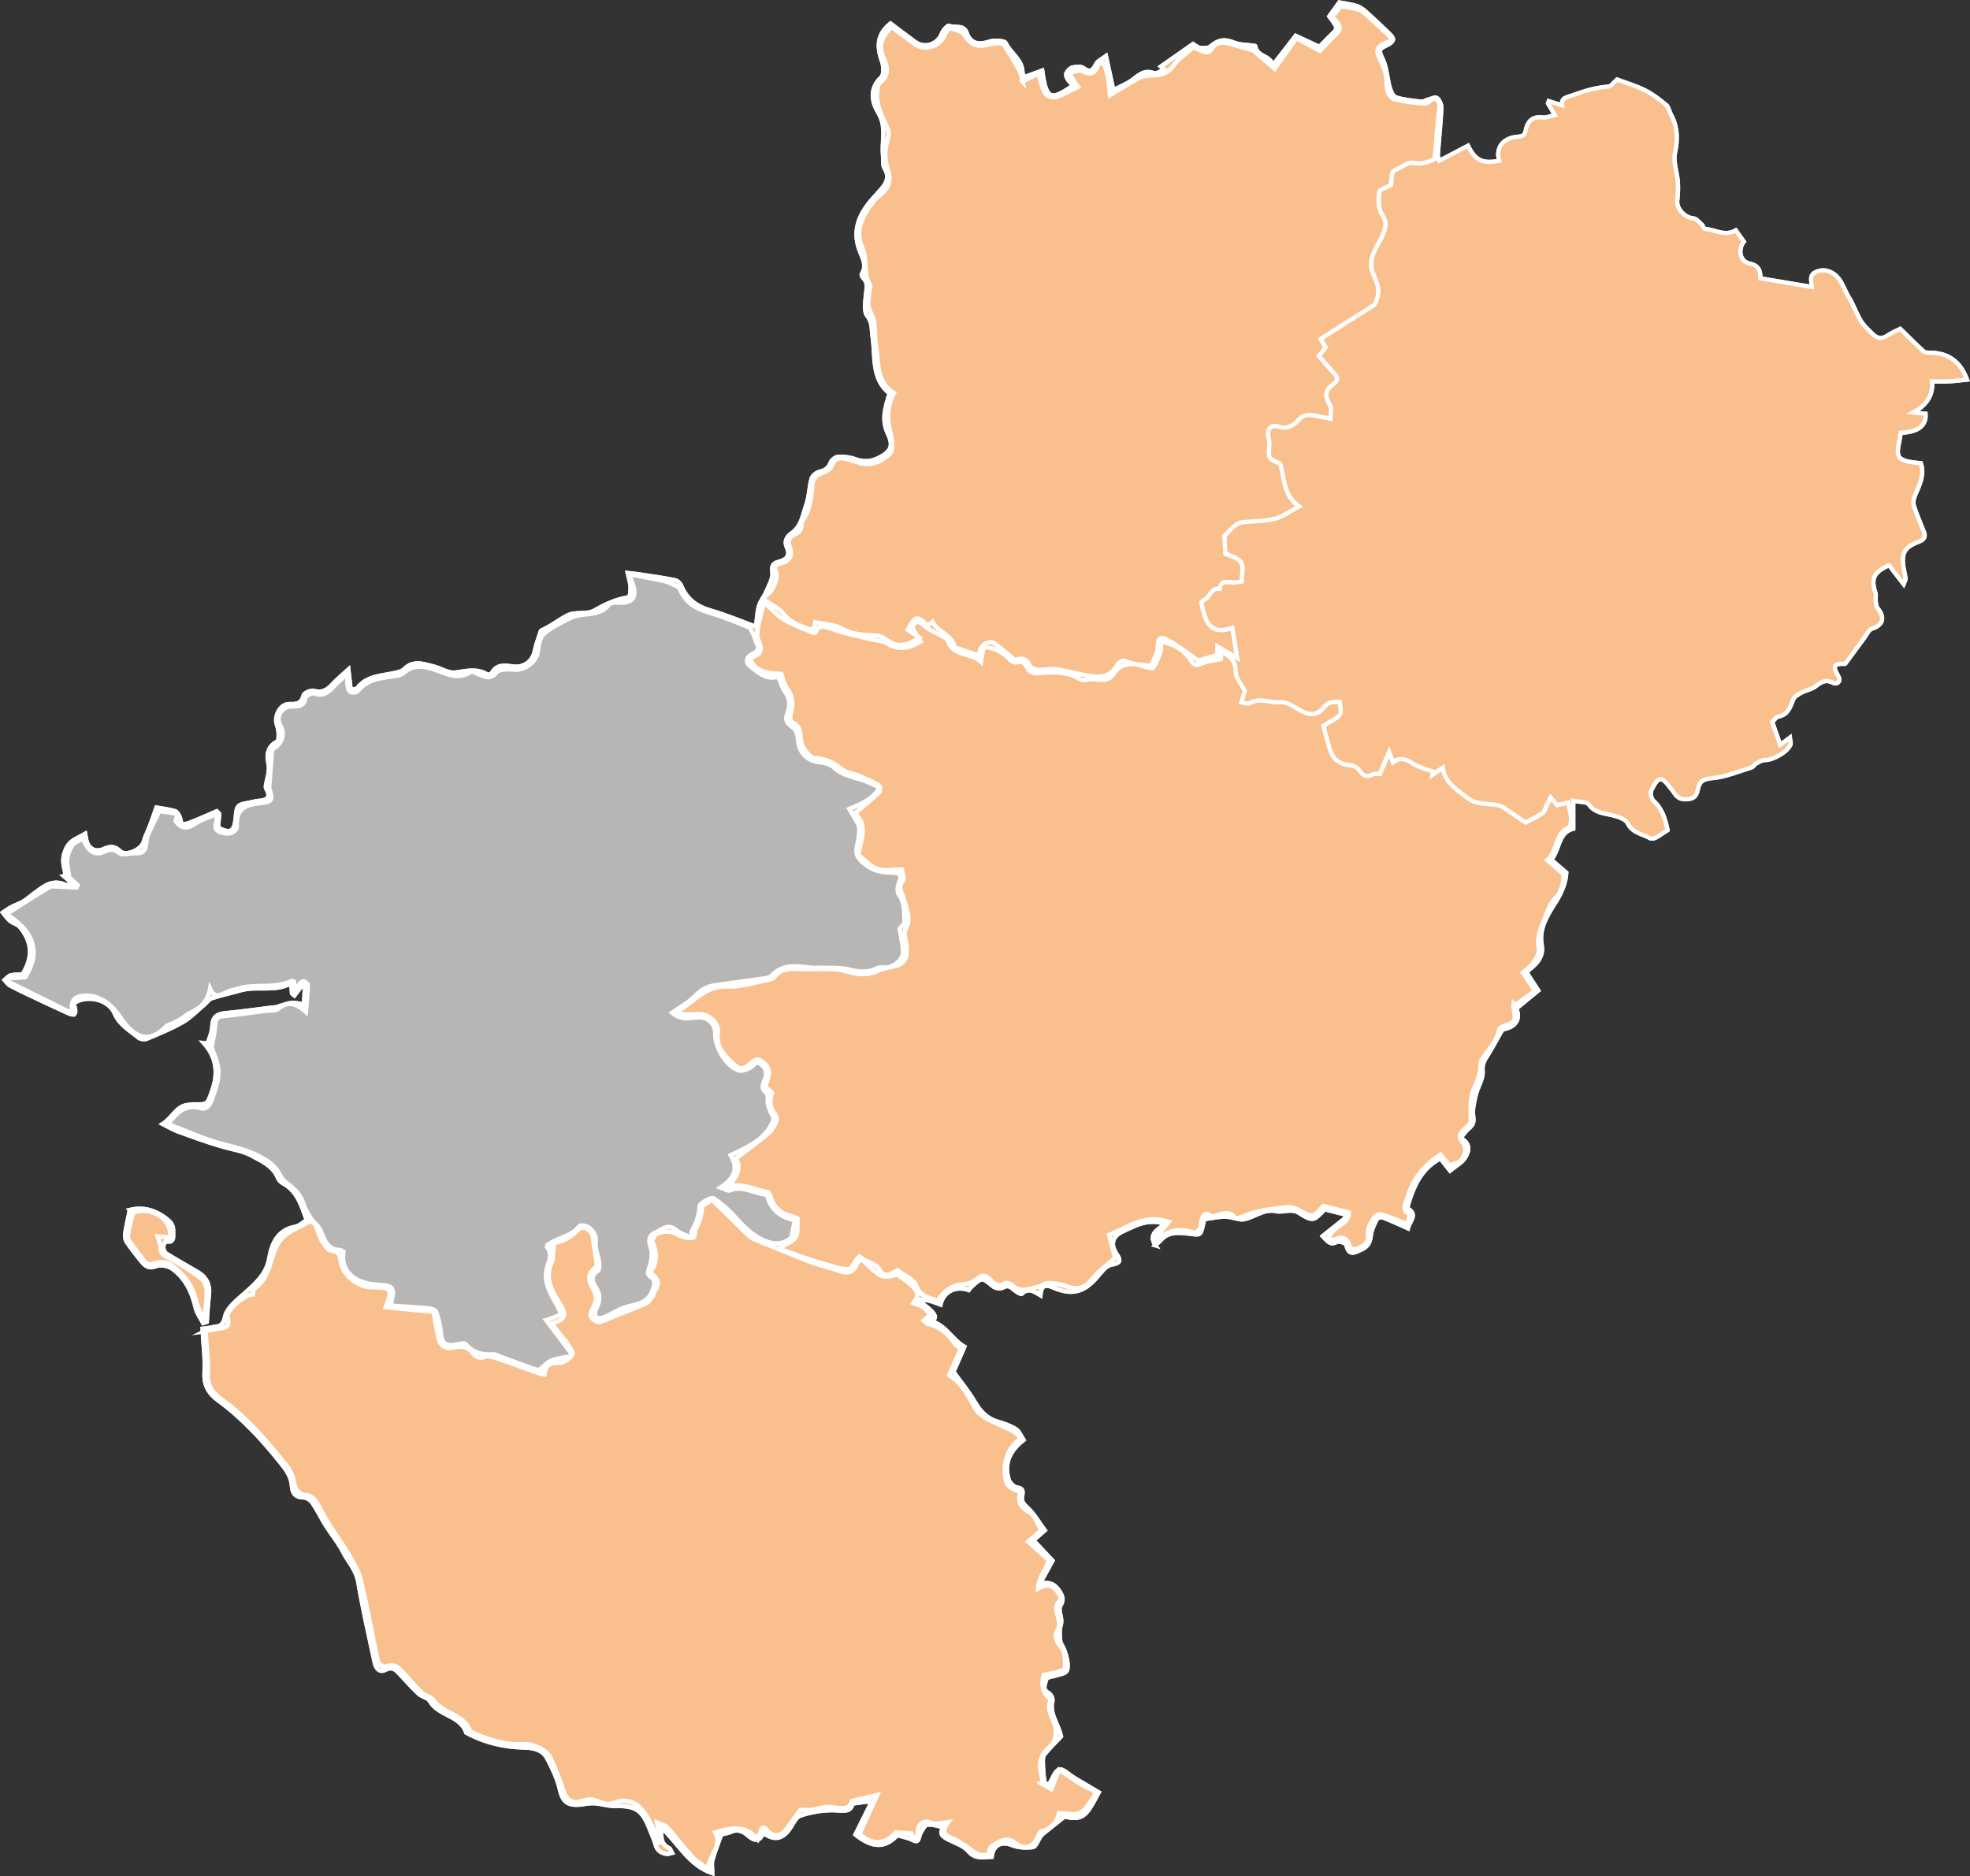 <svg xmlns="http://www.w3.org/2000/svg" id="Layer_2" viewBox="0 0 466.31 444.16"><rect x="0" y="0" width="466.31" height="444.16" fill="#333333" stroke="none"/><defs><style>.cls-1{fill:#b8b5b5;}.cls-1,.cls-2{stroke:#fff;stroke-miterlimit:10;}.cls-2{fill:#f9c08e;}</style></defs><g id="Layer_1-2"><path class="cls-2" d="M273.47,294.81c.5-.46,.95-.82,1.32-1.24,1.8-2.06,4.38-1.77,6.5-1.53,2.79,.32,2.88,.65,3.47-2.08,.12-.55,.26-1.09,.31-1.33,1.61-.23,2.98-.47,4.35-.61,.58-.06,1.18,.05,1.76,.13,1.13,.16,2.32,.71,3.36,.49,2.51-.54,4.67-2.52,7.47-1.91,1.83,.39,3.65-.76,5.57,.46,3.2,2.03,3.42,1.86,5.98-.91l5.69,1.45c-2.22,1.78-4.18,3.34-6.14,4.91,1.37,1.57,2.04,2.1,3.35,1.37,.5-.28,2.14,.28,2.23,.67,.58,2.76,1.95,1.88,3.61,1.13,1.51-.69,2.03-1.7,2.2-3.3,.15-1.33,.8-2.64,1.41-3.87,.16-.32,1.07-.57,1.46-.41,1.95,.75,3.85,1.65,5.91,2.56,.4-1.72,2.5-3.31-.17-4.77,1.63-6.21,3.99-9.75,7.87-11.77,.65,.82,1.3,1.65,2.27,2.88,1.26-1.04,2.79-1.83,3.59-3.09,.96-1.5,1.26-3.4-1.11-4.64,.72-.85,1.22-1.63,1.9-2.2,.94-.78,1.35-1.42,1.12-2.85-.26-1.63,.19-3.43,.58-5.1,.46-1.95,1.83-3.9,1.64-5.73-.19-1.88,.66-2.83,1.43-4.1,.99-1.63,1.88-3.32,2.83-4.98,.17-.29,.4-.7,.66-.75,3.04-.63,4.01-2.43,3.07-4.95,1.94-1.59,3.67-3.01,5.17-4.25-1.02-1.58-1.87-2.88-2.82-4.36,2.02-1.65,4.21-3.28,3.63-6.47-.72-3.97,1.5-7.22,3.38-10.2,1.54-2.44,2.33-4.77,2.46-6.86l-3.57-3.06c2.05-2.54,1.61-6.44,5.21-7.36v-6.58c1.4,.29,3.17,.13,3.7,.86,1.44,1.98,3.4,2.03,5.4,2.5,1.37,.32,3.26,.9,3.77,1.93,1.18,2.38,3.5,2.5,5.34,3.56,.32,.19,.97,.05,1.35-.16,.92-.49,1.76-1.12,2.76-1.77-.53-2.56-1.22-5.02-3.34-6.93-.53-.48-.8-1.89-.49-2.52,1.71-3.42,2.37-3.41,4.71-.29,.26,.34,.54,.68,.77,1.04,.79,1.24,1.84,1.54,3.31,1.36,1.56-.19,1.96-1.09,2.22-2.36,.37-1.83,1.25-2.42,3.38-2.6,3.15-.27,6.22-1.59,9.3-2.53,.44-.13,.71-.73,1.14-.96,.65-.35,1.38-.81,2.07-.79,1.86,.04,5.46-2.01,6.04-3.71,.13-.38-.08-.87-.16-1.59l-2.28,1.7c-.65-1.86-1.24-3.55-1.89-5.41,.41-.38,.86-1.17,1.45-1.29,2.3-.46,2.79-2.24,3.51-4.03,.28-.69,1.19-1.22,1.92-1.62,1.04-.56,2.33-.74,3.25-1.43,1.32-.99,2.43-1.86,4.19-.94,1.12,.59,1.87-.44,1.48-1.2-.97-1.88-2.16-3.49,1.42-3.25,.04,0,.1-.09,.14-.15,1.51-2.06,3.01-4.13,4.54-6.18,.53-.71,.98-1.8,1.69-2.01,2.61-.8,3.18-2.64,1.37-4.82-.33-.4-.39-1.08-.46-1.65-.09-.69,.11-1.45-.1-2.08-1.06-3.28-.43-4.84,3.26-6.46,1.08,1.4,2.13,2.77,3.43,4.46,.34-.86,.5-1.06,.47-1.24-.09-.71-.23-1.41-.37-2.11-.76-3.89-.03-5.36,3.5-6.69,1.15-.43,1.68-1.07,1.23-2.26-.79-2.06-1.71-4.08-2.38-6.18-.23-.73-.1-1.72,.22-2.44,1.1-2.47,2.31-4.89,1.42-7.69-6.96-.59-5.59-1.85-4.75-7.2q6.15-.26,5.86-4.52l-2.94-.28c3.29-1.78,4.8-4.32,4.46-7.37,1.38,0,2.73,.05,4.08-.02,1.38-.07,2.75-.27,4.21-.41-1.61-4.36-4.5-6.35-8.86-6.37-.48,0-1.1-.01-1.41-.3-1.86-1.71-3.64-3.5-5.53-5.34-.97,.5-2.05,.92-2.98,1.56-1.38,.95-2.53,.72-3.61-.38-.96-.98-2.04-1.91-2.74-3.06-1.06-1.74-1.7-3.75-2.78-5.48-1.46-2.33-1.91-5.48-5.22-6.39-1.34-.37-3.51,.22-3.72,1.5-.14,.85,.11,1.76,.16,2.34-4.04-.68-8.09-1.36-12.21-2.05,.03-2-.55-3.1-2.56-3.51-2.23-.45-2.89-3.2-1.37-5.19-.62-.87-1.27-1.78-1.89-2.66-2.62,1.5-4.9-.17-7.25-.33-.31-.02-.52-.8-.87-1.11-.61-.54-1.27-1.37-1.95-1.41-1.94-.12-4.01-2.29-3.8-4.16,.17-1.48,.25-3,.14-4.49-.17-2.27-1.12-4.64-.68-6.75,.69-3.29,.66-6.25-.96-9.19-.4-.73-.52-1.75-1.1-2.23-1.56-1.29-3.19-2.56-4.98-3.46-2.17-1.09-4.54-1.78-6.65-2.58-.86,.74-1.41,1.64-2.03,1.68-2.98,.22-5.71,1.02-8.53,2.07-1.53,.57-2.66,.48-2.47,2.37l-3.15-.99-.18,.51c.5,.84,1,1.69,1.64,2.78-1.1,.24-2.01,.69-2.85,.57-2.57-.35-3.66,.97-4.09,3.21-.23,1.17-1,1.28-2.04,1.37-3.4,.29-5.12,2.71-4.2,5.69-3.98,.69-5.62-.02-7.4-3.58-2.21,1.16-4.4,2.31-6.76,3.54-.18-.65-.42-1.05-.39-1.43,.28-3.67,.67-7.33,.85-11.01,.04-.82-.42-1.92-1.04-2.41-.4-.32-1.5,.23-2.28,.43-.46,.12-.92,.51-1.34,.46-2.04-.25-4.13-.42-6.08-1.02-.69-.21-1.24-1.49-1.5-2.39-.61-2.15-.67-4.52-1.58-6.52-1-2.18-1.17-2.49,.96-3.47,.58-.27,1.34-.81,1.41-1.31,.07-.47-.6-1.12-1.06-1.57-1.72-1.68-3.46-3.33-5.25-4.93-.66-.59-1.42-1.17-2.24-1.44-1.33-.43-2.74-.58-4.16-.86-.69,.96-1.54,2.14-2.37,3.29,2,2.69,2.02,2.84,.86,3.99-1.14,1.13-2.26,2.27-3.21,3.23l-5.61-2.61c-1.84,2.38-3.58,4.62-5.47,7.07-.31-2.49-3.78-2.02-4.07-4.62-.01-.1-.71-.13-1.08-.18-1.28-.19-2.66-.14-3.82-.61-2.35-.97-3.82-.76-5.75,.87-.54,.46-1.66,.43-2.46,.31-.65-.1-1.22-.67-1.62-.91-2.63,1.84-5.12,3.59-7.62,5.34l.88,.7c-.87,.32-1.92,1.11-2.58,.86-2.26-.84-3.53,.48-5.08,1.62-1.35,.99-2.97,1.61-4.49,2.4-.58-2.68-1.11-5.12-1.75-8.05-1.15,.87-1.91,1.17-2.22,1.72-.75,1.35-1.28,2.48-3.09,1.11-.59-.45-1.8-.33-2.63-.12-.58,.15-1.16,.81-1.45,1.39-.17,.35,.12,1.04,.38,1.46,.32,.52,.83,.92,1.27,1.39-5.44,3.76-6.35,3.37-7.35-3.52l-4.33,1.58c-.1-.38-.32-.85-.34-1.33-.15-2.94-2.86-4.38-3.98-6.78-.23-.49-1.68-.53-2.57-.54-.77-.01-1.53,.33-2.3,.5-2.12,.47-3.63-.31-4.32-2.29-.74-2.16-2.84-1.13-4.23-1.75-.26-.11-1.39,1.05-1.65,1.78-.91,2.62-4.1,3.71-6.37,2.04-1.96-1.44-3.9-2.91-5.82-4.35-2.99,2.39-3.38,5.18-2.01,8.95,.41,1.13,.51,3.14-.17,3.77-2.88,2.69-2.22,5.92-.73,8.35,2.12,3.45,.76,6.85,1.15,10.24,.11,.97-.15,2.15,.32,2.89,1.11,1.77,.76,3.22-.43,4.65-.72,.87-1.52,1.68-2.27,2.54-3.05,3.47-4.95,7.19-3.29,12.02,.64,1.85,1.99,3.75,.64,5.9-.11,.18,.12,.74,.35,.95,1.21,1.11,.77,2.4,.65,3.77-.15,1.76-.58,4.07,.31,5.2,1.26,1.6,.98,3.12,1.22,4.72,.73,4.84-.3,10.21,4.06,13.64-1.07,3.32-1.95,6.27-.41,9.5,1.38,2.91,.74,4.19-2.03,5.66-1.91,1.01-3.73,1.1-5.77,.36-1.24-.45-2.66-.59-3.98-.53-.63,.03-1.54,.74-1.77,1.36-.5,1.31-1.29,1.84-2.61,2.15-.75,.18-1.71,.97-1.91,1.68-.57,2.01-.55,4.21-1.24,6.17-.84,2.35-1.12,5.08-3.45,6.7-1.18,.82-1.79,1.92-1.18,3.31,.94,2.13-.05,2.97-1.98,3.5-1.13,.31-1.69,.83-1.43,2.46,.23,1.44-.83,3.12-1.45,4.64-.48,1.15-1.38,2.16-1.72,3.34-.42,1.49-.46,3.09-.7,4.92-3.86-1.41-7.16-2.83-10.58-3.8-3.32-.94-5.76-2.61-7.09-5.86-.23-.56-.87-1.23-1.42-1.35-2.66-.54-5.36-.92-8.05-1.33-1.07-.16-2.16-.26-3.24-.39,.24,1.07,.6,2.13,.67,3.21,.06,.87-.11,2.49-.38,2.53-2.97,.46-5.53,1.62-8.14,3.13-1.75,1.02-4.53,.22-6.38,1.16-2.07,1.05-3.93,2.6-6.13,3.53-.2,.08-.29,.48-.38,.75-.43,1.36-.96,2.7-1.23,4.09-.51,2.59-2.67,4.08-5.25,3.72-1.79-.25-3.74-.57-4.91,1.52-.15,.27-.85,.54-1.05,.41-2.48-1.54-4.95-.84-7.59-.49-1.67,.22-3.51-1.04-5.31-1.48-2.32-.56-4.7-1.49-6.83,.69-.49,.5-1.38,.69-2.13,.87-3.15,.73-6.62,.62-8.92,3.56-.28,.36-1.06,.32-1.59,.47-.19-1.64-.34-2.99-.55-4.82-1.55,1.42-2.72,2.36-3.72,3.45-1.25,1.36-2.48,2.18-4.5,1.58-.67-.2-2.29,.56-2.42,1.12-.46,2.07-1.77,2.04-3.37,2.02-2.2-.02-3.67,3.03-2.88,5.04,.46,1.17,.54,3.59,0,3.86-2.26,1.13-2.46,3.26-2.09,4.84,.48,2.05-.21,3.68-.54,5.48-.05,.26-.05,.6,.07,.82,1.27,2.22,.05,2.75-1.88,2.89-.64,.05-1.26,.25-1.9,.37-3.16,.57-3.17,.58-3.47,3.79-.29,3.15-1.31,3.67-4.15,2.16l.26-3.27-.56-.6c-2.11,.91-4.22,1.85-6.35,2.7-.58,.23-1.41,.47-1.87,.23-.39-.2-.34-1.14-.62-1.68-.26-.5-.62-1.17-1.07-1.29-1.42-.4-2.9-.58-4.37-.84-.49,1.38-1.01,2.92-1.58,4.44-.47,1.25-1.13,2.45-1.47,3.73-.48,1.78-4.22,3.48-5.54,2.18-1.39-1.36-2.52-1.17-4.03-.49-1.87,.84-3.55-.16-3.99-2.19-.1-.46-.18-.92-.27-1.44-1.36,.8-2.81,1.3-3.7,2.29-.83,.92-1.35,2.34-1.47,3.6-.13,1.31,.37,2.68,.59,4.02l-.45,.1,2.1,1.8c-.8,.31-1.43,.4-1.92,.19-3.01-1.31-5.07,.53-7.22,2.09-.87,.63-1.67,1.37-2.59,1.93-.9,.54-1.93,.86-2.86,1.35-.68,.36-1.29,.84-1.94,1.27,.55,.66,1.02,1.42,1.67,1.96,.7,.58,1.77,.77,2.33,1.43,3.01,3.59,3.15,7.3,.61,11.26-.96,.06-1.91-.01-2.79,.21-.53,.13-.94,.72-1.41,1.1,.39,.43,.7,.99,1.18,1.25,1.57,.85,3.19,1.62,4.8,2.38,3.07,1.45,6.15,2.91,9.24,4.31,1.37,.62,1.71-.04,1.39-1.31-.1-.39-.19-.78-.28-1.12,3.13-2.1,8.25-.97,9.69,2.39,1.18,2.75,3.57,4.02,5.62,5.73,.45,.37,1.44,.52,1.98,.29,2.88-1.21,5.8-2.38,8.5-3.93,1.88-1.08,3.43-2.73,5.11-4.14,.61-.51,1.1-1.32,1.79-1.54,2.27-.73,4.61-1.23,6.91-1.88,3.77-1.06,7.87,.4,11.54-1.49,.07-.03,.23,.12,.39,.21l.15,2.05,.56,.47c.69-.91,1.39-1.82,2.08-2.73l.44,.16c-.09,1.56-.17,3.12-.26,4.73-2.81-.63-2.81-.62-6.3,.52-.47,.15-.99,.15-1.49,.21-3.63,.44-7.25,.96-10.88,1.3-2.08,.19-2.96,1.08-3.03,3.21-.04,1.33-.69,2.64-1.07,3.96l-.9-.09c3.02,3.42,3.44,7.11,1.96,11.27-1.14,3.22-.95,3.31-4.44,3.22-.35,0-.71,.1-1.06,.12-2.93,.16-3.78,2.93-6.2,4.54,1.48,.74,2.49,1.38,3.59,1.78,3.53,1.27,7.06,2.58,10.67,3.61,2.32,.66,4.66,.94,6.9,2.17,2.48,1.37,4.98,2.41,6.13,5.26,.2,.49,.68,.97,1.16,1.22,3.43,1.85,4.37,5.26,5.64,8.73-.96,.56-1.82,1.4-2.79,1.57-4.09,.73-5.52,4.08-6.04,7.23-.62,3.77-2.88,5.8-5.38,8.07-1.99,1.8-4.69,3.77-5.16,6.06-.53,2.58-1.89,2.11-3.28,2.47-.66,.17-1.36,.2-2.03,.29,.19,3.62,.66,7.06,.47,10.46-.17,2.98,1.04,4.92,3.23,6.52,5.67,4.14,10.36,9.23,14.72,14.69,1.36,1.71,2.62,3.31,2.75,5.63,.08,1.52,.75,2.66,2.69,2.64,.73,0,1.72,.65,2.17,1.3,1.17,1.71,2.06,3.61,3.16,5.36,1.32,2.1,2.95,4.03,4.07,6.22,1.2,2.36,3.12,4.27,3.6,7.12,1.09,6.42,2.54,12.77,3.91,19.14,.27,1.26,1.08,2.45,2.54,1.68,1.82-.95,2.62,.22,3.6,1.25,1.41,1.49,2.76,3.04,4.26,4.43,.76,.71,2.18,.9,2.63,1.7,2,3.57,7.23,3.33,8.63,7.5,4.33,2.36,8.98,3.44,13.89,3.53,2.15,.04,4.26,.6,5.31,2.62,1.21,2.33,2.4,4.78,2.96,7.31,.8,3.59,2.52,3.99,6.23,3.38,.74-.12,1.51-.19,2.25-.11,1.47,.15,2.93,.63,4.39,.61,5.16-.05,6.62,.87,8.5,5.76,.44,1.14,.99,2.24,1.29,3.41,.36,1.42,1.33,1.98,2.59,2.19,.4,.07,.85-.17,1.28-.26-.22-.38-.35-.96-.68-1.11-2.34-1.09-1.7-3.18-1.95-4.99,4.07,3.66,6.52,8.99,12.17,10.93,0-1.24-.21-2.27,.04-3.18,.55-1.96,1.33-3.86,2.01-5.78,.35-.48,1.36-.38,2.15-.75,1.72-.81,2.97-.34,4.3,.83,1.34,1.18,2.78,1.63,3.51-.72,2.5,1.89,4.44,1.62,6.18-.73,.85-1.15,1.51-2.91,2.63-3.29,2.42-.84,5.09-1.28,7.66-1.29,2.13,0,4.23,.78,4.75-1.58,1.7-.23,2.92-.39,4.6-.61-1.39,2.81-2.66,5.37-3.94,7.96,3.99,3.18,7.01,3.27,9.9,.13,.88,.25,1.81,.48,2.72,.76,.68,.21,1.51,.84,1.96,.62,.47-.23,.47-1.29,.83-1.89,.45-.75,1.02-1.93,1.62-1.98,1.27-.11,2.59,.39,3.91,.65-1.31,1.43-.3,2.22,1.2,2.96,1.57,.78,3.46,1.37,4.52,2.62,1.73,2.03,3.62,1.43,5.59,1.37,.36-2.87,2.34-3.73,4.8-2.75,1.5,.6,3.35,.7,4.95,.46,.71-.11,1.19-1.64,1.8-2.5,.2-.28,.44-.54,.71-.75,1.53-1.24,3.07-2.46,4.98-3.98,4.44,1.08,5.23-.31,8.1-5.72-1.93-1.14-3.87-2.29-5.81-3.44-1.2-.72-2.67-2.26-3.53-1.97-1.05,.36-1.59,2.23-2.44,3.59-.26-.13-1.01-.3-1.05-.57-.24-1.49-.35-3-.39-4.51-.02-.7-.04-1.6,.35-2.08,1.28-1.57,2.74-2.99,3.94-4.26-.65-3.07-2.84-5.34-2.02-8.43,.14-.51-.39-1.55-.89-1.82-1.73-.92-.77-2.33-.55-3.36,.1-.46,1.66-.59,2.54-.89,.76-.26,1.76-.36,2.19-.9,.88-1.13-.28-5.03-1.08-6.24-.58-.87-.45-2.26-.48-3.42-.02-.75,.37-1.5,.36-2.25-.02-1.22-.74-2.73-.24-3.58,.87-1.48,.59-2.29-.26-3.59-1.15-1.76-2.58-2.21-4.63-1.6,1.05-1.9,1.93-3.51,3.05-5.53-1.37-1.46-2.92-3.11-4.52-4.82l2.68-2.36c-1.31-1.79-2.4-3.74-3.95-5.23-.97-.93-1.7-1.56-1.39-2.98,.2-.91,.28-1.76-1.22-1.95-.74-.09-1.71-1.07-1.96-1.85-1.2-3.85,.29-6.87,3.5-9.39-.58-.87-.98-2.02-1.79-2.54-1.3-.83-2.83-1.36-4.32-1.79-2.58-.74-4.13-2.45-5.45-4.71-1.42-2.42-3.24-4.6-5.03-7.1,.74-1.69,1.68-3.84,2.59-5.92-3.16-1.83-4.65-5.75-8.93-6.3,1.7,.33,2.37-.53,1.68-1.49-.9-1.25-2.35-2.11-3.88-3.41,1,.09,1.89,.09,2.73,.28,.92,.21,1.8,.61,2.74,.94,.72-3.14,3.6-4.52,6.69-3.44,.25-.31,.48-.67,.79-.94,2.39-2.13,2.35-2.07,4.96,.06,.53,.43,1.75,.65,2.27,.33,1.26-.77,1.94-.19,2.8,.57,.49,.43,1.56,1.03,1.69,.9,1.53-1.58,2.93-.61,4.45,.29,.2-2.27,1.1-2.65,3.03-1.81,4.4,1.91,7.27,1.11,10.28-2.35,1.03-1.19,2.22-2.86,3.54-3.07,2.74-.44,1.84-1.46,1-2.83-1.29-2.09-.72-3.93,1.49-4.96,1.04-.48,2.07-.99,3.13-1.43,2.14-.89,4.33-1.3,7.06-.46-1.64,1.42-4.08,2.35-2.31,5.11Z"></path><path class="cls-2" d="M30.73,286.43c-.43,2.09-.85,3.84-1.11,5.61-.09,.64,.03,1.46,.38,1.98,1.06,1.58,2.24,3.08,3.45,4.56,.87,1.06,1.69,1.86,3.44,1.17,1.07-.42,2.87-.12,3.84,.57,3.17,2.25,4.73,5.59,5.6,9.34,.29,1.25,1.15,2.37,1.75,3.54l.86-.26c.16-2.1,.25-4.21,.51-6.3,.31-2.49-.59-4.31-2.72-5.55-2.46-1.44-4.96-2.82-7.38-4.33-.41-.26-.68-1.03-.7-1.57-.02-.47,.54-1.38,.64-1.36,1.11,.31,1.73-.02,1.7-1.18-.04-1.28,.29-2.51-1.04-3.67-2.9-2.53-6.05-3.34-9.23-2.56Z"></path><path class="cls-2" d="M273.47,294.81c-1.77-2.76,.67-3.69,2.31-5.11-2.73-.84-4.92-.43-7.06,.46-1.06,.44-2.09,.95-3.13,1.43-2.22,1.03-2.78,2.87-1.49,4.96,.84,1.37,1.74,2.39-1,2.83-1.32,.21-2.5,1.88-3.54,3.07-3.01,3.46-5.88,4.26-10.28,2.35-1.93-.84-2.83-.46-3.03,1.81-1.52-.9-2.92-1.86-4.45-.29-.13,.13-1.21-.47-1.69-.9-.85-.76-1.53-1.33-2.8-.57-.52,.32-1.75,.1-2.27-.33-2.62-2.14-2.58-2.2-4.96-.06-.31,.28-.54,.64-.79,.94-3.08-1.08-5.96,.3-6.69,3.44-.93-.33-1.81-.72-2.74-.94-.84-.19-1.73-.19-2.73-.28,1.53,1.3,2.98,2.16,3.88,3.41,.69,.96,.02,1.82-1.68,1.49,4.28,.55,5.77,4.47,8.93,6.3-.91,2.09-1.85,4.24-2.59,5.92,1.8,2.5,3.62,4.68,5.03,7.1,1.32,2.26,2.86,3.97,5.45,4.71,1.5,.43,3.03,.96,4.32,1.79,.81,.52,1.21,1.67,1.79,2.54-3.21,2.52-4.7,5.53-3.5,9.39,.24,.77,1.22,1.76,1.96,1.85,1.5,.18,1.41,1.04,1.22,1.95-.31,1.43,.42,2.05,1.39,2.98,1.54,1.48,2.63,3.43,3.95,5.23l-2.68,2.36c1.6,1.71,3.15,3.36,4.52,4.82-1.11,2.02-2,3.63-3.05,5.53,2.05-.61,3.47-.16,4.63,1.6,.85,1.29,1.13,2.11,.26,3.59-.5,.85,.22,2.36,.24,3.58,.01,.75-.38,1.51-.36,2.25,.03,1.16-.1,2.55,.48,3.42,.81,1.21,1.97,5.11,1.08,6.24-.42,.54-1.43,.64-2.19,.9-.88,.31-2.44,.44-2.54,.89-.22,1.03-1.17,2.44,.55,3.36,.5,.27,1.03,1.3,.89,1.82-.82,3.09,1.37,5.36,2.02,8.43-1.2,1.27-2.66,2.69-3.94,4.26-.39,.48-.37,1.38-.35,2.08,.05,1.51,.16,3.02,.39,4.51,.04,.28,.79,.44,1.05,.57,.85-1.36,1.39-3.23,2.44-3.59,.86-.29,2.32,1.25,3.53,1.97,1.94,1.15,3.88,2.3,5.81,3.44-2.87,5.41-3.66,6.81-8.1,5.72-1.91,1.52-3.45,2.74-4.98,3.98-.27,.21-.51,.47-.71,.75-.61,.87-1.09,2.4-1.8,2.5-1.6,.24-3.46,.14-4.95-.46-2.46-.99-4.44-.13-4.8,2.75-1.97,.06-3.85,.66-5.59-1.37-1.07-1.25-2.95-1.84-4.52-2.62-1.49-.74-2.5-1.53-1.2-2.96-1.32-.26-2.64-.76-3.91-.65-.6,.05-1.17,1.23-1.62,1.98-.36,.6-.36,1.66-.83,1.89-.44,.22-1.28-.41-1.96-.62-.91-.28-1.84-.52-2.72-.76-2.88,3.14-5.91,3.06-9.9-.13,1.28-2.58,2.55-5.15,3.94-7.96-1.68,.22-2.89,.39-4.6,.61-.52,2.36-2.62,1.58-4.75,1.58-2.57,0-5.24,.45-7.66,1.29-1.12,.39-1.78,2.14-2.63,3.29-1.73,2.35-3.68,2.62-6.18,.73-.73,2.36-2.17,1.9-3.51,.72-1.33-1.17-2.58-1.64-4.3-.83-.79,.37-1.8,.27-2.15,.75-.69,1.92-1.47,3.82-2.01,5.78-.25,.9-.04,1.94-.04,3.18-5.65-1.93-8.11-7.27-12.17-10.93,.24,1.81-.39,3.89,1.95,4.99,.33,.15,.46,.73,.68,1.11-.43,.1-.88,.33-1.28,.26-1.26-.21-2.23-.77-2.59-2.19-.3-1.17-.85-2.28-1.29-3.41-1.88-4.89-3.34-5.81-8.5-5.76-1.46,.02-2.92-.46-4.39-.61-.74-.08-1.51-.01-2.25,.11-3.72,.61-5.44,.21-6.23-3.38-.56-2.54-1.75-4.98-2.96-7.31-1.05-2.02-3.15-2.58-5.31-2.62-4.91-.09-9.56-1.18-13.89-3.53-1.4-4.17-6.63-3.94-8.63-7.5-.45-.8-1.87-1-2.63-1.7-1.5-1.39-2.84-2.95-4.26-4.43-.98-1.03-1.77-2.2-3.6-1.25-1.46,.76-2.27-.42-2.54-1.68-1.37-6.37-2.82-12.72-3.91-19.14-.48-2.85-2.4-4.76-3.6-7.12-1.12-2.19-2.75-4.12-4.07-6.22-1.1-1.76-1.99-3.66-3.16-5.36-.45-.65-1.43-1.31-2.17-1.3-1.94,.02-2.61-1.13-2.69-2.64-.12-2.32-1.39-3.92-2.75-5.63-4.36-5.46-9.05-10.55-14.72-14.69-2.18-1.59-3.39-3.54-3.23-6.52,.19-3.4-.28-6.85-.47-10.46,.67-.09,1.37-.12,2.03-.29,1.39-.35,2.75,.11,3.28-2.47,.47-2.29,3.16-4.26,5.16-6.06,2.5-2.27,4.76-4.3,5.38-8.07,.52-3.15,1.94-6.5,6.04-7.23,.98-.17,1.83-1.01,2.79-1.57-1.27-3.47-2.21-6.88-5.64-8.73-.47-.26-.96-.73-1.16-1.22-1.14-2.85-3.64-3.9-6.13-5.26-2.24-1.23-4.58-1.51-6.9-2.17-3.61-1.03-7.13-2.34-10.67-3.61-1.1-.4-2.11-1.04-3.59-1.78,2.43-1.61,3.28-4.38,6.2-4.54,.36-.02,.71-.12,1.06-.12,3.49,.08,3.29,0,4.44-3.22,1.48-4.15,1.06-7.85-1.96-11.27l.9,.09c.38-1.32,1.03-2.63,1.07-3.96,.07-2.13,.94-3.02,3.03-3.21,3.64-.33,7.26-.85,10.88-1.3,.5-.06,1.02-.05,1.49-.21,3.49-1.13,3.49-1.14,6.3-.52,.09-1.61,.17-3.17,.26-4.73l-.44-.16c-.69,.91-1.39,1.82-2.08,2.73l-.56-.47-.15-2.05c-.16-.09-.32-.24-.39-.21-3.67,1.89-7.76,.43-11.54,1.49-2.3,.65-4.64,1.14-6.91,1.88-.69,.22-1.18,1.03-1.79,1.54-1.68,1.41-3.23,3.06-5.11,4.14-2.7,1.55-5.62,2.72-8.5,3.93-.54,.23-1.53,.08-1.98-.29-2.05-1.71-4.44-2.97-5.62-5.73-1.44-3.36-6.56-4.49-9.69-2.39,.08,.34,.18,.73,.28,1.12,.32,1.27-.02,1.92-1.39,1.31-3.1-1.4-6.17-2.85-9.24-4.31-1.62-.76-3.23-1.52-4.8-2.38-.48-.26-.79-.83-1.18-1.25,.47-.38,.88-.97,1.41-1.1,.88-.22,1.83-.15,2.79-.21,2.54-3.96,2.4-7.67-.61-11.26-.55-.66-1.63-.85-2.33-1.43-.65-.54-1.12-1.3-1.67-1.96,.64-.43,1.26-.91,1.94-1.27,.93-.49,1.96-.81,2.86-1.35,.92-.55,1.71-1.3,2.59-1.93,2.15-1.55,4.21-3.4,7.22-2.09,.49,.21,1.11,.12,1.92-.19l-2.1-1.8,.45-.1c-.22-1.34-.72-2.71-.59-4.02,.13-1.25,.65-2.68,1.47-3.6,.89-.99,2.34-1.49,3.7-2.29,.1,.52,.17,.98,.27,1.44,.44,2.04,2.13,3.03,3.99,2.19,1.51-.68,2.64-.87,4.03,.49,1.33,1.3,5.07-.41,5.54-2.18,.35-1.28,1-2.48,1.47-3.73,.57-1.52,1.09-3.05,1.58-4.44,1.46,.26,2.95,.44,4.37,.84,.45,.13,.81,.8,1.07,1.29,.28,.54,.23,1.48,.62,1.68,.46,.24,1.28,0,1.87-.23,2.14-.85,4.24-1.79,6.35-2.7l.56,.6-.26,3.27c2.85,1.51,3.86,.99,4.15-2.16,.3-3.21,.31-3.22,3.47-3.79,.63-.11,1.26-.32,1.9-.37,1.93-.14,3.15-.67,1.88-2.89-.12-.22-.12-.56-.07-.82,.32-1.8,1.02-3.43,.54-5.48-.37-1.58-.17-3.71,2.09-4.84,.54-.27,.46-2.69,0-3.86-.79-2.01,.68-5.06,2.88-5.04,1.6,.01,2.91,.05,3.37-2.02,.12-.56,1.74-1.32,2.42-1.12,2.02,.6,3.25-.22,4.5-1.58,1-1.09,2.17-2.03,3.72-3.45,.21,1.84,.36,3.18,.55,4.82,.54-.15,1.31-.11,1.59-.47,2.31-2.94,5.77-2.82,8.92-3.56,.75-.17,1.64-.36,2.13-.87,2.13-2.18,4.51-1.25,6.83-.69,1.8,.43,3.64,1.7,5.31,1.48,2.64-.35,5.12-1.06,7.59,.49,.2,.12,.9-.15,1.05-.41,1.17-2.09,3.11-1.77,4.91-1.52,2.58,.36,4.75-1.13,5.25-3.72,.27-1.39,.8-2.73,1.23-4.09,.09-.27,.18-.67,.38-.75,2.2-.93,4.07-2.48,6.13-3.53,1.85-.94,4.62-.14,6.38-1.16,2.61-1.52,5.17-2.68,8.14-3.13,.26-.04,.44-1.66,.38-2.53-.07-1.08-.44-2.14-.67-3.21,1.08,.13,2.16,.23,3.24,.39,2.69,.41,5.39,.79,8.05,1.33,.55,.11,1.19,.78,1.42,1.35,1.33,3.25,3.77,4.92,7.09,5.86,3.42,.97,6.71,2.39,10.58,3.8,.24-1.83,.28-3.43,.7-4.92,.33-1.18,1.24-2.18,1.72-3.34,.63-1.52,1.68-3.2,1.45-4.64-.26-1.63,.3-2.15,1.43-2.46,1.93-.53,2.92-1.37,1.98-3.5-.61-1.39,0-2.5,1.18-3.31,2.33-1.62,2.62-4.35,3.45-6.7,.7-1.95,.67-4.16,1.24-6.17,.2-.71,1.16-1.5,1.91-1.68,1.32-.31,2.12-.84,2.61-2.15,.23-.61,1.14-1.33,1.77-1.36,1.32-.07,2.74,.08,3.98,.53,2.04,.74,3.86,.65,5.77-.36,2.77-1.47,3.41-2.75,2.03-5.66-1.54-3.23-.66-6.19,.41-9.5-4.36-3.43-3.33-8.8-4.06-13.64-.24-1.61,.03-3.12-1.22-4.72-.89-1.13-.46-3.44-.31-5.2,.12-1.37,.55-2.65-.65-3.77-.23-.21-.46-.77-.35-.95,1.36-2.15,0-4.05-.64-5.9-1.65-4.82,.25-8.55,3.29-12.02,.75-.85,1.55-1.66,2.27-2.54,1.19-1.44,1.54-2.88,.43-4.65-.46-.74-.2-1.91-.32-2.89-.39-3.39,.97-6.79-1.15-10.24-1.49-2.43-2.15-5.66,.73-8.35,.67-.63,.58-2.64,.17-3.77-1.37-3.76-.98-6.56,2.01-8.95,1.92,1.44,3.86,2.91,5.82,4.35,2.27,1.67,5.45,.58,6.37-2.04,.26-.74,1.39-1.89,1.65-1.78,1.39,.61,3.49-.41,4.23,1.75,.68,1.99,2.2,2.76,4.32,2.29,.77-.17,1.54-.51,2.3-.5,.89,.01,2.34,.06,2.57,.54,1.12,2.39,3.83,3.84,3.98,6.78,.02,.48,.24,.95,.34,1.33l4.33-1.58c.99,6.89,1.9,7.28,7.35,3.52-.44-.47-.95-.87-1.27-1.39-.26-.43-.56-1.12-.38-1.46,.29-.58,.87-1.25,1.45-1.39,.84-.21,2.04-.33,2.63,.12,1.81,1.37,2.34,.24,3.09-1.11,.31-.55,1.07-.86,2.22-1.72,.64,2.94,1.17,5.38,1.75,8.05,1.51-.79,3.13-1.42,4.49-2.4,1.56-1.14,2.83-2.46,5.08-1.62,.66,.25,1.71-.54,2.58-.86l-.88-.7c2.5-1.75,4.99-3.5,7.62-5.34,.4,.24,.98,.82,1.62,.91,.81,.12,1.92,.14,2.46-.31,1.93-1.63,3.4-1.84,5.75-.87,1.16,.48,2.54,.43,3.82,.61,.38,.06,1.07,.08,1.08,.18,.29,2.6,3.76,2.13,4.07,4.62,1.89-2.44,3.63-4.69,5.47-7.07l5.61,2.61c.95-.95,2.07-2.1,3.21-3.23,1.16-1.16,1.14-1.3-.86-3.99,.83-1.15,1.68-2.33,2.37-3.29,1.42,.28,2.83,.44,4.16,.86,.82,.26,1.58,.85,2.24,1.44,1.79,1.6,3.53,3.26,5.25,4.93,.46,.45,1.12,1.11,1.06,1.57-.07,.5-.83,1.04-1.41,1.31-2.13,.98-1.96,1.29-.96,3.47,.91,1.99,.97,4.36,1.58,6.52,.25,.9,.81,2.18,1.5,2.39,1.95,.6,4.04,.77,6.08,1.02,.42,.05,.88-.34,1.34-.46,.78-.2,1.88-.75,2.28-.43,.62,.49,1.08,1.59,1.04,2.41-.18,3.67-.58,7.34-.85,11.01-.03,.38,.2,.78,.39,1.43,2.35-1.23,4.55-2.38,6.76-3.54,1.78,3.56,3.43,4.27,7.4,3.58-.92-2.99,.8-5.4,4.2-5.69,1.04-.09,1.81-.2,2.04-1.37,.43-2.24,1.52-3.56,4.09-3.21,.84,.11,1.75-.34,2.85-.57-.65-1.09-1.14-1.94-1.64-2.78l.18-.51,3.15,.99c-.19-1.89,.94-1.8,2.47-2.37,2.82-1.05,5.55-1.85,8.53-2.07,.62-.05,1.17-.94,2.03-1.68,2.12,.8,4.48,1.5,6.65,2.58,1.79,.9,3.43,2.17,4.98,3.46,.58,.48,.7,1.5,1.1,2.23,1.62,2.94,1.65,5.9,.96,9.19-.44,2.11,.51,4.48,.68,6.75,.11,1.49,.03,3-.14,4.49-.21,1.87,1.85,4.04,3.8,4.16,.68,.04,1.34,.87,1.95,1.41,.35,.32,.56,1.09,.87,1.11,2.35,.16,4.62,1.84,7.25,.33,.63,.88,1.27,1.79,1.89,2.66-1.51,1.99-.86,4.73,1.37,5.19,2.01,.41,2.58,1.52,2.56,3.51,4.11,.69,8.17,1.37,12.21,2.05-.05-.59-.3-1.5-.16-2.34,.21-1.28,2.37-1.86,3.72-1.5,3.31,.91,3.76,4.06,5.22,6.39,1.08,1.73,1.72,3.74,2.78,5.48,.7,1.15,1.78,2.07,2.74,3.06,1.08,1.11,2.24,1.33,3.61,.38,.93-.64,2.01-1.07,2.98-1.56,1.89,1.84,3.67,3.63,5.53,5.34,.31,.28,.93,.29,1.41,.3,4.36,.02,7.26,2.01,8.86,6.37-1.45,.15-2.83,.34-4.21,.41-1.35,.07-2.7,.02-4.08,.02,.34,3.05-1.17,5.59-4.46,7.37l2.94,.28q.29,4.26-5.86,4.52c-.84,5.36-2.21,6.62,4.75,7.2,.89,2.8-.32,5.21-1.42,7.69-.32,.72-.45,1.72-.22,2.44,.67,2.1,1.59,4.12,2.38,6.18,.45,1.19-.07,1.83-1.23,2.26-3.52,1.33-4.26,2.81-3.5,6.69,.14,.7,.28,1.4,.37,2.11,.02,.18-.13,.38-.47,1.24-1.3-1.69-2.36-3.06-3.43-4.46-3.69,1.61-4.31,3.18-3.26,6.46,.21,.64,.01,1.39,.1,2.08,.07,.57,.12,1.24,.46,1.65,1.81,2.18,1.24,4.02-1.37,4.82-.7,.22-1.16,1.3-1.69,2.01-1.52,2.05-3.02,4.12-4.54,6.18-.04,.06-.1,.15-.14,.15-3.58-.23-2.39,1.38-1.42,3.25,.4,.77-.35,1.79-1.48,1.2-1.75-.92-2.87-.05-4.19,.94-.92,.69-2.21,.87-3.25,1.43-.74,.4-1.65,.93-1.92,1.62-.72,1.8-1.21,3.58-3.51,4.03-.59,.12-1.04,.91-1.45,1.29,.65,1.86,1.24,3.55,1.89,5.41l2.28-1.7c.08,.72,.29,1.21,.16,1.59-.58,1.71-4.18,3.76-6.04,3.71-.69-.02-1.41,.44-2.07,.79-.43,.23-.71,.82-1.14,.96-3.08,.94-6.15,2.26-9.3,2.53-2.12,.18-3.01,.77-3.38,2.6-.26,1.27-.66,2.17-2.22,2.36-1.47,.18-2.52-.12-3.31-1.36-.23-.36-.51-.69-.77-1.04-2.34-3.12-3-3.12-4.71,.29-.32,.63-.04,2.05,.49,2.52,2.12,1.92,2.81,4.37,3.34,6.93-1,.65-1.84,1.27-2.76,1.77-.38,.21-1.03,.34-1.35,.16-1.83-1.06-4.16-1.18-5.34-3.56-.51-1.03-2.4-1.61-3.77-1.93-2-.47-3.97-.52-5.4-2.5-.53-.73-2.3-.57-3.7-.86v6.58c-3.6,.91-3.16,4.82-5.21,7.36l3.57,3.06c-.13,2.09-.92,4.42-2.46,6.86-1.88,2.98-4.1,6.23-3.38,10.2,.58,3.18-1.61,4.81-3.63,6.47,.95,1.47,1.8,2.78,2.82,4.36-1.5,1.24-3.23,2.66-5.17,4.25,.94,2.52-.02,4.31-3.07,4.95-.26,.05-.49,.46-.66,.75-.95,1.66-1.84,3.35-2.83,4.98-.77,1.27-1.62,2.23-1.43,4.1,.19,1.83-1.18,3.78-1.64,5.73-.4,1.67-.84,3.47-.58,5.1,.23,1.42-.18,2.06-1.12,2.85-.68,.57-1.18,1.35-1.9,2.2,2.36,1.24,2.07,3.14,1.11,4.64-.8,1.26-2.33,2.05-3.59,3.09-.97-1.23-1.63-2.06-2.27-2.88-3.88,2.01-6.24,5.56-7.87,11.77,2.67,1.46,.57,3.04,.17,4.77-2.06-.91-3.95-1.81-5.91-2.56-.4-.15-1.31,.1-1.46,.41-.61,1.23-1.26,2.54-1.41,3.87-.18,1.6-.69,2.61-2.2,3.3-1.65,.76-3.03,1.63-3.61-1.13-.08-.4-1.73-.95-2.23-.67-1.31,.73-1.98,.2-3.35-1.37,1.96-1.57,3.92-3.14,6.14-4.91l-5.69-1.45c-2.56,2.77-2.78,2.95-5.98,.91-1.92-1.22-3.74-.06-5.57-.46-2.8-.6-4.96,1.37-7.47,1.91-1.04,.22-2.23-.32-3.36-.49-.58-.08-1.18-.19-1.76-.13-1.37,.14-2.73,.38-4.35,.61-.06,.24-.19,.78-.31,1.33-.6,2.74-.68,2.4-3.47,2.08-2.13-.24-4.71-.53-6.5,1.53-.37,.42-.82,.78-1.32,1.24Z"></path><path class="cls-2" d="M180.84,142.52c-.55,2.12-1.09,3.83-1.41,5.59-.2,1.13-.45,2.5,0,3.45,1.06,2.24,.71,3.43-1.75,4.13,.16,2.51,2.41,3.71,7.19,3.88,.47,1.22,.69,2.57,1.42,3.53,1.47,1.93,1.37,3.87,.78,6-.16,.59-.05,1.78,.23,1.88,2.62,.94,1.81,3.24,2.39,5.08,.44,1.4,1.99,3.39,3.13,3.44,2.57,.13,4.41,1,6.3,2.59,1.01,.85,2.64,.96,3.94,1.5,1.62,.68,3.24,1.39,4.76,2.27,.33,.19,.53,1.46,.28,1.69-1.81,1.72-3.75,3.3-5.83,5.08,3.36,2.76,1.27,6.47,.85,9.79,1.6,1.23,2.88,2.78,4.5,3.31,1.68,.55,3.68,.12,5.77,.12,.13,.98,.66,2.21,.28,2.66-1.33,1.56-.28,2.67,.13,4.1,.63,2.15,1.73,5,.85,6.55-1.05,1.86-.32,2.98-.16,4.46,.25,2.22,.21,4.38-2.56,5.12-1.36,.37-2.84,.49-4.09,1.08-2.67,1.27-5.22,.95-7.91,.09-1.32-.42-2.8-.39-4.22-.44-1.69-.06-3.39,.06-5.08,.03-2.68-.04-5.49-.7-7.51,1.92-.23,.3-.73,.46-1.14,.54-3.27,.6-6.57,1.75-9.81,1.62-5.07-.21-7.84,3.36-11.42,5.67-.13,.08-.13,.36-.3,.87,1.68,0,3.21,.1,4.72-.02,2.38-.19,5.07,2.07,4.69,4.39-.51,3.19,1.33,5.16,3.27,7.03,2,1.92,2.64,1.87,4.72,0,1.25-1.12,1.96-.69,3.04,.29,2.05,1.84,.48,3.68,.27,5.53,.55,.49,1.06,.95,1.55,1.39-.79,1.68-.4,3.77,.64,4.99,.35,.41,.55,1.31,.35,1.78-.44,1.02-1.02,2.11-1.84,2.81-2.42,2.03-4.98,3.87-7.69,5.94,1.34,2.52,.14,4.77-2.14,6.73,3.51-1.08,6.44,.71,9.53,1.22,.29,.05,.63,.59,.73,.97,.7,2.74,2.54,4.19,5.2,4.81,.52,.12,.99,.44,1.24,.55-.13,1.68,.18,3.33-.47,4.41-.66,1.09-2.27,1.59-3.97,2.67,2.2,.79,3.96,1.45,5.74,2.05,1.99,.66,3.99,1.3,6.02,1.86,1.56,.43,3.18,1.05,4.72,.94,.73-.05,1.35-1.63,2.03-2.5,.13-.16,.32-.28,.55-.49,1.64,1.44,4.26,1.48,5.26,3.9,.13,.32,1.13,.51,1.63,.38,.78-.2,1.48-.71,2.11-1.04,1.61,1.25,3.9,2.14,4.46,3.67,1.01,2.78,3.22,2.79,5.18,3.66,.9-2.22,3.69-3.96,5.81-3.98,.95,0,2.07-.32,2.81-.89,2.02-1.56,2.47-1.55,4.32,.38,.46,.48,1.7,.93,2.06,.67,1.39-1,2.17-.24,3.18,.56,.55,.43,1.42,.65,2.12,.61,1.02-.06,2.03-.44,3.04-.68,.93-.12,1.81-.97,2.69-.96,1.58,0,3.24,.33,4.73,.88,2.95,1.09,4.57-.4,6.29-2.47,1.34-1.61,3.14-2.85,4.81-4.32-.38-1.46-.88-3.39-1.41-5.43,4.5-1.9,8.46-5.07,14.16-3.13-1.21,1.46-2.21,2.67-3.22,3.88l.44,.33c2.61-2.24,5.48-2.85,8.76-1.63,.3,.11,1.06-.49,1.31-.93,.3-.53,.26-1.25,.41-1.87,.3-1.23,.7-2.29,2.27-1.2,.22,.15,.66,.04,.98-.04,1.61-.35,3.25-1.37,4.67,.46,.13,.17,.69,.12,1.01,.02,1.27-.42,2.5-1,3.79-1.32,1.59-.4,3.21-.68,4.83-.86,1.79-.2,3.61-.7,5.38,.28,3.45,1.92,3.47,1.9,5.92-.87,1.92,.48,3.81,.95,6.06,1.52,.13,3.05-4.24,3.21-4.81,6.38,.57,0,1.22,.19,1.64-.03,1.53-.83,2.75-.11,3.17,1.11,.66,1.91,1.5,1.34,2.72,.77,1.26-.58,1.88-1.34,1.8-2.78-.05-.84,.02-1.81,.42-2.52,.69-1.23,1.31-2.96,3.26-2.34,1.84,.58,3.61,1.41,5.58,2.2,.26-.92,.77-2.23,.62-2.31-2.16-1.16-.87-2.69-.5-4.05,1.19-4.4,3.94-7.62,7.76-10.13,.8,.97,1.51,1.85,2.13,2.59,.74-.27,1.32-.49,1.91-.7,1.4-.5,2.39-3.18,1.56-4.25-1.43-1.85-1.33-2.49,.49-4.07,.45-.39,1.06-.93,1.08-1.41,.08-2.77-.38-5.58,.97-8.23,.49-.97,.78-2.04,1.12-3.09,.12-.38,.13-.8,.19-1.2,.09-.69-.02-1.5,.31-2.05,1.41-2.37,3.64-4.25,4.11-7.17,.05-.3,.55-.63,.91-.76,3.09-1.12,3.09-1.11,2.51-4.41-.06-.32,.03-.67,.05-1l.38,.35c1.55-1.11,3.09-2.22,4.64-3.33-1.06-1.61-1.89-2.86-2.86-4.33,.7-.65,1.79-1.4,2.52-2.41,.67-.92,1.49-2.24,1.29-3.19-.68-3.21,.89-5.81,1.87-8.56,.47-1.3,1.19-2.63,2.13-3.63,1.7-1.8,1.73-3.93,1.87-5.51-1.5-1.27-2.63-2.23-3.91-3.31,2.6-2.22,1.72-6.59,5.37-7.85,.11-.81,.35-1.57,.28-2.3-.12-1.17-.45-2.31-.69-3.47l-2.6,.58c-.04-.05-.17-.22-.31-.38-.4-.47-.8-.94-1.21-1.41-.27,.53-.55,1.05-.81,1.58-.36,.72-.52,1.71-1.1,2.11-1.35,.94-2.89,1.59-4.07,2.21-1.71-1.17-3.47-2.37-5.23-3.57-2.39-1.41-5.74-.04-8.58-2.31-2.42-1.94-5.24-3.43-5.77-7.05l-2.42,1.63,.13-.72c-1.55-.6-3.23-.99-4.62-1.85-1.61-1-3.04-1.8-4.89-.36l-.87-2.43c-.89,2.11-1.54,3.64-2.19,5.17-.6,.04-1.35-.13-1.84,.16-1.38,.81-2.34,0-2.93-.88-.81-1.18-1.73-1.31-3.01-1.46-1.15-.14-2.58-.87-3.2-1.8-.89-1.34-1.2-3.09-1.7-4.68-.34-1.1-.56-2.23-.71-2.8,1.66-1.04,3.07-1.56,3.88-2.57,.48-.61,.02-1.98-.02-3-.8,.05-1.64-.04-2.38,.2-.57,.18-1.07,.73-1.48,1.22-1.52,1.85-3.28,1.71-5.17,.71-.95-.5-1.84-1.11-2.81-1.57-.62-.29-1.36-.59-2-.52-2.49,.26-5.03-1.21-7.51,.27-.4,.24-1.18-.13-1.93-.24,.38-1.24,.68-2.24,.82-2.7-.9-1.76-2.2-3.12-2.16-4.44,.08-2.76-1.48-3.85-3.5-4.94v1.83c-1.6,.35-3.08,.43-4.33,1-1.35,.62-1.99,.64-2.88-.76-1.61-2.54-4.09-3.89-7.21-4.36,.12,.89,.39,1.52,.23,2.01-.49,1.44-.96,2.97-1.85,4.15-.27,.36-1.91-.16-2.86-.48-2.34-.8-4.98-.36-6.3,1.74-1.79,2.85-4.46,.97-6.63,1.61-.42,.12-1.02,.16-1.35-.05-3.06-1.94-6.47-1.83-9.82-1.52-1.47,.13-2.35-.18-2.95-1.42-.5-1.04-1.11-1.51-2.38-1.12-.48,.15-1.41-.32-1.77-.79-1.21-1.57-4.54-3.13-6.12-2.67-.16,.95-.32,1.91-.56,3.35-2.54-2.36-6.82-1.14-7.95-5.22-.09-.32-.66-.53-1.03-.74-1.52-.87-3.25-1.51-4.53-2.65-1.61-1.43-2.25-.89-2.79,.48,.74,1.22,1.37,2.25,2.01,3.3-2.89,1.8-5.41,2.05-8.12,.37-.9-.56-2.16-.55-3.26-.81-2.34-.56-4.69-1.09-7.02-1.69-1.15-.3-2.25-.77-3.39-1.09-1.21-.34-2.48-.71-3.03,1.03-.03,.11-.43,.21-.59,.15-2.36-1.03-4.84-1.87-7.02-3.2-1.77-1.08-3.16-2.76-4.66-4.12Z"></path><path class="cls-2" d="M129.19,294.9c.64-.42,.99-.67,1.36-.88,2.19-1.23,4.87-1.59,6.54-3.82,.23-.31,1.7-.11,2.24,.31,1.1,.86,1.86,1.9,1.64,3.64-.18,1.46,.59,3.02,.81,4.56,.1,.69,.11,1.86-.26,2.08-1.82,1.06-1.33,2.71-.64,3.72,1.36,1.97,1.11,3.62,.09,5.52-.27,.5-.04,1.27-.03,1.91,.7-.04,1.47,.1,2.07-.16,1.77-.75,3.39-1.95,5.21-2.45,2.59-.7,5.2-.88,6.23-4.09,.41-1.26,.76-2.12-.43-2.92-1.15-.78-.62-1.51-.31-2.55,.42-1.4,.75-3.14,.28-4.42-.62-1.69-.47-2.99,.98-3.57,1.5-.6,2.99-2.4,5-.65,.95,.82,2.32,1.16,3.96,1.93-.2-1.07-.38-1.41-.28-1.6,1.04-1.86,1.8-3.71,1.87-5.96,.02-.72,2.76-2.23,3.31-1.89,2.11,1.33,3.98,3.13,5.66,5,2.17,2.43,4.4,4.48,7.68,5.46,1.95,.59,3.41,.04,4.78-.86,.57-.38,.52-1.69,.75-2.59,.14-.53,.26-1.06,.43-1.81-3.33-.61-5.58-2.35-6.53-5.57-.07-.25-.52-.52-.82-.55-2.69-.32-5.19-2.14-8.09-.9-.43,.19-1.18-.36-2.2-.72,3.12-2.05,4.39-4.35,2.38-7.64,4.34-2.09,8.72-3.96,10.27-8.75-.65-1.1-1.13-2.17-1.41-3.29-.21-.87,.17-2.29-.3-2.63-1.45-1.02-.91-2.13-.49-3.19,.81-2.02,.08-3.27-1.79-4.2-.62,.51-1.15,1.17-1.84,1.48-.79,.35-1.85,.77-2.56,.51-2.96-1.08-5.6-5.44-5.5-8.68,.07-2.33-1.85-4.09-4.16-3.88-1.94,.18-3.95,.72-6.09-1.11,1.93-1.36,3.89-2.39,5.37-3.89,1.33-1.35,2.72-2.3,4.53-2.57,3.5-.53,7.01-.95,10.5-1.48,1.12-.17,2.59-.18,3.24-.88,2.78-2.95,6.1-2.17,9.42-1.83,.84,.09,1.71-.05,2.56-.01,2.03,.08,4.14-.09,6.08,.39,2.39,.59,4.59,.9,6.86-.26,.51-.26,1.22-.23,1.82-.18,1.88,.16,4.43-1.87,4.33-3.75-.1-1.89-.56-3.75-.83-5.42,.45-.6,1.21-1.16,1.18-1.67-.12-2.18,.08-4.42-1.34-6.4-.44-.61-.35-1.92-.02-2.7,.76-1.82,.48-2.48-1.53-2.5-2.38-.03-4.33-.26-6.55-2.02-2.16-1.71-2.23-2.89-1.67-4.98,.28-1.02,.33-2.12,.39-3.19,.03-.47-.09-1-.32-1.41-.68-1.26-1.44-2.47-2.05-3.5,3.02-1.23,5.43-2.23,7.21-5.02-1.49-.67-2.72-1.35-4.03-1.77-2.36-.77-4.83-1.11-6.79-2.98-.81-.77-2.23-1.18-3.4-1.26-2.77-.18-4.89-2.26-5.1-5.07-.08-1.08-.39-2.59-1.14-3.09-1.41-.95-2.06-1.74-1.4-3.43,.68-1.71,.65-3.37-.5-5.01-.74-1.06-1.11-2.38-1.67-3.66-2.84,.88-4.8-.98-6.77-2.6-1.1-.9-.64-2.3,.77-2.85,1.24-.49,1.51-1.3,.9-2.49-.34-.66-.47-1.42-.81-2.08-.33-.64-.67-1.53-1.22-1.75-3.11-1.26-6.25-2.52-9.47-3.47-3.06-.91-5.37-2.42-6.66-5.45-.26-.62-1.3-.95-2.04-1.31-.69-.33-1.43-.62-2.17-.77-2.5-.5-5.01-.94-7.76-1.44,.29,.84,.44,1.31,.62,1.77,1.45,3.68,.27,5.21-3.7,4.91-.57-.04-1.42,.11-1.72,.49-2.37,3.02-6.18,1.7-9.03,3.12-2.25,1.12-4.61,2.21-6.45,3.85-.99,.88-1.18,2.85-1.41,4.37-.34,2.22-3.14,4.26-5.38,4.05-1.47-.14-3.65-.2-4.36,.65-1.36,1.65-2.44,1.17-3.84,.62-.77-.3-1.89-1.01-2.31-.73-2.82,1.92-5.45,.55-8-.37-2.79-1.01-5.35-1.56-7.83,.6-.41,.35-1.01,.59-1.55,.67-3.36,.53-6.88,.58-9.31,3.61-.28,.35-1.31,.47-1.74,.23-.41-.22-.6-1.03-.7-1.61-.11-.72-.03-1.46-.03-2.71-1.36,1.27-2.35,2.08-3.21,3.02-1.28,1.39-2.54,2.42-4.66,1.64-.52-.19-1.96,.55-2.03,1.01-.36,2.28-1.91,2.06-3.51,2.08-2.12,.03-3.55,2.58-2.51,4.33,1.1,1.85,.7,3.93-1,5.25-.33,.25-.85,.55-.88,.86-.29,2.98-.49,5.98-.7,8.96,0,.06,.07,.12,.09,.19,.79,2.47,.62,3-1.86,3.26-3.37,.36-6.08,.98-5.88,5.37,.05,1.22-1.29,2.13-3.02,1.79-1.71-.34-2.46-.98-1.87-2.75,.12-.36,.08-.76,.18-1.79-1.97,.83-3.66,1.26-5,2.18-1.82,1.25-3.3,1.53-4.78-.48l.38-1.77c-1.6-.24-3.05-.46-4.23-.64-.78,1.6-1.59,3.16-2.31,4.77-.35,.77-.64,1.61-.75,2.44-.19,1.51-.33,2.87-2.4,2.76-1.38-.08-3.19,.61-4.05-.04-1.32-1-2.22-.92-3.47-.33-1.78,.85-3.2,.33-4.24-1.29-.37-.58-.66-1.2-.98-1.78-.89,.56-1.92,.88-2.4,1.58-.65,.96-1.12,2.17-1.23,3.32-.12,1.19,.27,2.44,.43,3.66l-.43,.08,2.48,2.34-.25,.59c-1.45-.08-2.9-.17-4.36-.22-.69-.02-1.53-.2-2.05,.11-3.38,2.02-6.68,4.17-10.21,6.39,5.82,3.63,8.63,8.44,4.46,14.94-1.5,.1-2.76,.18-4.02,.27l-.03,.76c4.96,2.46,9.93,4.91,15.21,7.52-.48-3.1,.28-4.01,2.89-4.19,3.36-.23,6.37,1.97,8.34,4.93,2.72,4.09,6.27,7.14,10.82,2.44,.49-.51,1.36-.64,2.03-.99,.66-.33,1.32-.69,1.94-1.08,.59-.36,1.09-.89,1.71-1.17,2.43-1.09,4.3-2.64,4.86-5.8,.98,2.22,2.23,1.69,3.68,.94,1.06-.54,2.28-.78,3.45-1.08,3.99-1.02,8.3,.19,12.18-1.7,.12-.06,.37,.13,.58,.21l.2,2.24c.55-.89,.78-1.4,1.13-1.8,.24-.28,.72-.63,.97-.55,.39,.13,.97,.59,.96,.9-.06,1.94-.26,3.88-.45,6.38-2.29-2.05-4.29-2.62-6.54-.74-.65,.54-1.94,.33-2.93,.46-3.41,.44-6.8,.94-10.22,1.28-1.44,.14-1.69,.84-1.77,2.1-.1,1.58-.5,3.14-.86,5.22,.44,1.46,1.57,3.59,1.62,5.74,.06,2.2-.77,4.49-1.55,6.61-.38,1.04-1,2.58-2.76,2.1-3.61-.99-5.6,1.14-7.61,3.74,4.35,1.65,8.42,3.56,12.7,4.68,2.88,.75,5.69,1.37,8.4,2.73,2.31,1.16,4.32,2.35,5.44,4.79,.37,.8,1.11,1.5,1.84,2.03,1.67,1.2,2.98,2.57,3.63,4.61,.4,1.25,1.11,2.44,1.84,3.55,.67,1.02,1.83,1.79,2.26,2.87,.89,2.26,1.6,4.48,4.59,4.58,.25,0,.49,.24,.81,.41-.56,3.54,1.19,5.84,4.23,7.04,1.67,.66,3.6,.72,5.43,.88,1.7,.14,2.3,.92,1.97,2.54-.12,.61-.25,1.21-.46,2.29,3.14,.21,6.14,.36,9.13,.64,.59,.05,1.51,.43,1.65,.86,.53,1.62,1.01,3.32,1.12,5.01,.15,2.2,1,3.07,3.21,2.76,.9-.13,2.31-.56,2.65-.16,1.83,2.23,4.16,2.59,6.77,2.42,.26-.02,.53,.2,.8,.3,2.63,.98,5.26,1.98,7.9,2.92,.85,.3,1.75,.47,2.63,.7l-.27-.63c.83-.64,1.58-1.53,2.52-1.88,1.39-.51,2.92-.64,5.03-1.05-2.37-3.14-4.32-5.72-6.39-8.46,.65-.19,.79-.21,.92-.27,.9-.36,1.79-.73,2.69-1.1-.39-.81-.74-1.66-1.19-2.44-1.61-2.79-3.18-5.68-2.08-8.98,.57-1.71,1.14-3.18-.39-4.82Z"></path><path class="cls-2" d="M48.56,315.08c.23,3.62,.72,6.92,.55,10.18-.15,2.78,1.07,4.53,3.05,5.93,6.28,4.46,11.16,10.27,15.88,16.24,.74,.94,1.19,2.23,1.43,3.43,.36,1.82,1.03,3.01,3.1,3.17,.7,.05,1.58,.61,1.97,1.21,1.1,1.67,1.91,3.52,2.97,5.22,1.42,2.28,3.06,4.43,4.42,6.75,1.27,2.17,2.75,4.37,3.33,6.75,1.58,6.45,2.7,13.01,4.13,19.5,.11,.52,1.43,1.31,1.83,1.14,2.1-.89,3.18,.3,4.36,1.67,1.43,1.66,2.92,3.27,4.5,4.78,.58,.56,1.79,.59,2.18,1.2,2.23,3.5,7.48,3.44,8.98,7.71,4.07,1.97,8.31,3.24,12.87,2.99,1.95-.11,5.3,1.39,6.11,3.24,1.14,2.6,2.24,5.24,3.11,7.94,.51,1.59,1.34,2.57,2.97,2.52,1.18-.04,2.36-.7,3.51-.61,1.31,.1,2.56,1,3.86,1.06,1.26,.05,2.55-.8,3.81-.77,3.42,.09,5.05,2.62,6.4,5.29,.75,1.49,1.27,3.1,1.9,4.65l.34-.13c-.21-1.32-.41-2.64-.72-4.63,1.14,.52,2.04,.66,2.51,1.19,2,2.24,3.78,4.67,5.82,6.88,1.04,1.13,2.43,1.93,3.69,2.91,.39-3.31,3.54-5.53,1.76-8.66,3.73-1.11,7.12-1.81,10.1,1.58,.33-.98,.49-1.42,.64-1.87,.32-.95,.74-1.15,1.48-.31,1.57,1.78,3.17,1.73,4.62-.17,1.25-1.63,2.43-3.31,3.32-4.54,1.22,0,1.96,.08,2.67-.02,1.46-.2,2.95-.83,4.36-.67,2.36,.26,4.63,.89,5.17-1.42,2.3-.55,4-.95,6.02-1.43-1.41,3.1-2.77,6.09-4.17,9.19,2.72,2.71,6.1,2.64,8.55-.32,1.21,.08,2.35,.16,3.71,.25l.62,1.31h.55c.11-.55,.31-1.11,.32-1.68,.03-1.98,1.43-2.91,3.2-2.16,.53,.22,1.2,.17,1.8,.13,.74-.04,1.48-.2,2.22-.31-2.48,3.27,.51,3.44,2.1,4.34,.43,.24,.78,.62,1.22,.82,2.02,.91,3.4,3.4,6.11,2.5,.31-.73,.41-1.78,.93-2.06,1.74-.92,3.32-2.4,5.65-.55,2.21,1.75,4.44,.69,5.36-1.96,.11-.31,.3-.75,.54-.81,2.4-.68,3.87-2.26,4.29-4.35,1.92,0,3.73,.47,5.04-.13,1.27-.58,2.04-2.26,3-3.48,.88-1.11,.48-1.71-.77-2.2-1.11-.44-2.14-1.11-3.16-1.76-1.3-.82-2.56-1.71-4.03-2.7-.68,1.65-1.25,3.05-1.88,4.58-1.04-.59-1.82-1.04-2.6-1.49l.5-.26c-.15-.92-.21-1.86-.47-2.75-.52-1.75,.39-4.11,1.82-5.22,1.41-1.09,1.95-2.6,1.75-4.49-.24-2.27-2.3-4.2-1.25-6.71,.06-.14-.09-.45-.24-.58-1.66-1.49-1.94-3.33-1.35-5.61,.84-.16,1.83-.28,2.78-.54,.82-.22,2.28-.61,2.28-.91,0-1.65,.14-3.69-.75-4.85-1.41-1.85-1.95-2.72-.87-4.6,.24-.42,.31-1.03,.25-1.52-.23-1.8-1.65-3.65,.36-5.33,.13-.11-.08-.79-.27-1.12-1.05-1.84-2.38-3.1-5.12-1.49,.17-2.79,1.89-4.42,2.54-6.77-1.49-1.35-3.16-2.85-4.87-4.39,1.08-.93,2.04-1.75,3.13-2.68-.95-1.53-1.5-3.5-2.75-4.19-2.23-1.23-2.95-2.64-2.18-4.92-2.53-.74-3.5-1.46-3.68-3.9-.25-3.34,.57-6.46,3.8-8.78-.69-.61-1.24-1.33-1.97-1.7-2.07-1.07-4.26-1.91-6.31-3.02-.96-.53-1.95-1.33-2.49-2.26-1.73-2.94-3.14-6.09-6.24-7.95,.96-2.18,1.87-4.28,2.79-6.38-.5-.35-1.19-.6-1.51-1.09-1.51-2.35-3.45-4.03-6.26-4.63-.39-.08-.7-.54-1.04-.83,.34-.29,.65-.62,1.03-.85,.23-.15,.56-.15,.7-.18-.61-.75-1.05-1.55-1.72-2.03-.71-.51-1.63-.71-2.5-1.05,1.33-2,2.28-2.64-3.74-6.74-1.32,.28-2.92,.79-3.92,.23-1.73-.96-3.08-2.59-4.67-4-.56,.67-.87,.9-.99,1.21-.71,1.9-1.96,2.41-3.87,1.76-2.39-.81-4.86-1.36-7.21-2.25-4.42-1.68-8.78-3.52-13.16-5.32-.51-.21-1.02-.53-1.41-.91-2.88-2.79-5.74-5.62-8.64-8.47-.88,.69-2.32,1.29-2.37,1.97-.11,1.84-.6,3.39-1.49,4.99-.43,.78,.31,2.32-1.45,2.12-1-.11-2.1-.34-2.91-.87-1.36-.9-4.23-.93-5.32,.32-.36,.41-.68,1.25-.5,1.65,1.16,2.47,1.02,4.81-.59,7.09,1.9,1.28,2.47,2.71,.9,4.52-.2,.23-.05,.76-.25,1.01-.5,.65-.98,1.48-1.67,1.78-3.24,1.41-6.58,2.58-9.82,4-1.04,.46-1.71,.62-2.65-.22-.95-.85-.71-1.55-.23-2.44,.88-1.62,1.26-3.07,.12-4.96-.86-1.43-1.59-3.53,.69-4.88,.19-.11,.24-.64,.2-.96-.28-2.1-.59-4.19-.9-6.29-.24-1.6-2.24-2.83-3.22-1.88-1.51,1.47-3.08,2.68-5.19,3.13-.56,.12-1.03,.62-1.55,.94l.71,.27c-.14,1.2,0,2.52-.48,3.56-1.61,3.59-.02,6.67,1.75,9.38,1.87,2.86,1.81,4.14-1.74,5.05,1.03,1.32,1.98,2.55,2.94,3.77,.13,.17,.38,.26,.47,.43,.57,1.09,1.84,2.59,1.5,3.2-.55,1-2.18,2.02-3.3,1.96-2.16-.11-3.09,.69-3.32,2.73-.52-.1-.87-.13-1.19-.24-3.33-1.18-6.65-2.41-10-3.54-.92-.31-2.09-.72-2.88-.4-1.41,.56-2.27,0-2.96-.91-1.23-1.62-2.73-1.69-4.52-1.28-2,.45-3.28-.55-3.61-2.57-.26-1.57-.67-3.12-.84-4.7-.13-1.31-.8-1.32-1.88-1.38-3.2-.19-6.39-.59-9.7-.92,1.61-4.37,1.44-4.59-2.83-4.7-.22,0-.43,0-.65-.01-3.32-.12-6.81-2.97-7.2-6.23-.2-1.64-.65-2.27-2.34-2.49-.78-.1-1.55-1.34-2.06-2.21-.58-.97-.87-2.11-1.27-3.18-.56-1.5-1.39-1.81-2.79-.86-1.11,.75-2.46,1.16-3.57,1.92-.99,.68-2.01,1.5-2.62,2.49-2.15,3.51-1.85,8.33-5.81,10.92-.26,.17-.17,.89-.24,1.34-1.97-.02-6.42,3.75-6,5.4,.77,2.97-1.35,2.46-2.81,2.82-.82,.2-1.67,.28-2.54,.42Z"></path><path class="cls-2" d="M242,19.32c-.22-.91-.25-1.76-.61-2.42-1.2-2.17-2.46-4.32-3.85-6.37-.24-.35-1.2-.34-1.81-.3-.85,.06-1.68,.31-2.53,.48-2.32,.47-3.75-.53-4.98-2.45-.57-.9-2.15-1.25-3.35-1.59-.26-.07-1.03,.9-1.24,1.51-.96,2.79-4.79,4.02-7.18,2.23-1.81-1.36-3.63-2.7-5.42-4.03-2.64,2.5-3.07,4.68-1.76,7.62,.88,1.99,1.1,3.86-.91,5.5-.56,.46-.73,1.6-.78,2.45-.18,3.12,1.31,5.78,2.54,8.51,.25,.56,.32,1.34,.14,1.92-.75,2.49-1.04,5-.18,7.47,.85,2.46,.58,4.14-1.36,5.98-.57,.54-1.26,.98-1.75,1.59-2.68,3.32-4.78,7.02-2.85,11.27,1.31,2.87,.06,6.09,1.85,8.75,.18,.26-.12,.82-.15,1.25-.11,1.28-.42,2.59-.24,3.82,.18,1.2,1.08,2.28,1.29,3.48,.31,1.83,.17,3.73,.46,5.56,.65,4.15-.03,8.8,4.26,11.5-1.65,3.14-1.65,6.4-.79,9.45,.45,1.57,.65,4.12-.24,4.98-1.97,1.91-4.7,2.99-7.71,1.92-.94-.34-1.91-.61-2.89-.82-1.42-.32-2.41,.04-3.04,1.57-.31,.75-1.24,1.46-2.05,1.72-1.48,.48-2.42,1.32-2.56,2.81-.29,3.06-.52,6.11-2.46,8.69-.12,.16-.18,.42-.15,.61,.19,1.39-.59,2.07-1.73,2.6-1.21,.57-1.6,1.47-1.08,2.82,.81,2.13,.11,3.35-2.16,4-1.03,.3-1.66,.59-1.06,1.92,.63,1.39-.7,4.55-2.06,5.43-1.14,.74-.72,1.25,.2,1.84,1.28,.83,2.76,1.57,3.66,2.73,1.84,2.37,4.42,2.96,7.06,3.88l.43-1.92c2.2,.47,4.53,.48,6.31,1.48,2.65,1.49,5.37,1.52,8.17,1.68,.62,.04,1.33,.24,1.82,.61,2.83,2.11,4.75,2.25,8.35-.12-1.02-.69-1.88-1.27-2.76-1.86,1.79-3.36,2.11-3.43,4.77-1.02l1.1-.88c1.23,2.6,4.69,2.94,5.19,5.96,.01,.08,.24,.13,.37,.18,1.73,.6,3.47,1.2,5.3,1.83,.15-.46,.3-.78,.35-1.11,.24-1.41,2.27-2.58,3.41-1.77,1.68,1.19,3.21,2.6,4.91,4.01,1.43-.64,2.68-.56,3.49,1.32,.22,.52,1.28,.9,1.98,.95,1.32,.09,2.67-.31,3.98-.17,2.95,.31,5.76,1.32,8.74,1.7,2.67,.34,4.38-.2,5.8-2.36,.6-.92,1.17-1.78,2.75-1.05,1.44,.67,3.2,.65,4.83,.89,.23,.03,.66-.1,.73-.27,.55-1.26,1.42-2.55,1.44-3.84,.04-2.37,.54-3,2.63-1.83,2.39,1.33,4.55,3.05,7,4.73,1.16-.34,2.8-.83,4.52-1.33v-2.04l4.68,2.75c-.42-2.55-.75-4.64-1.15-7.05-5.65,1.92-6.5-2.05-7.35-6.07,.12-.11,.38-.52,.75-.67,1.4-.58,1.54-2.91,3.58-2.56,.49-2.58,2.52-1.24,3.91-1.54,.27-.06,.55-.09,1.32-.21,0-1.52,.55-3.42-.15-4.5-.76-1.16-2.7-1.55-3.73-2.07-.08-1.63-.14-3.01-.2-4.2,.75-.76,1.48-1.62,2.34-2.34,.51-.42,1.19-.8,1.84-.88,2.58-.32,5.25-.22,7.74-.85,1.93-.48,3.64-1.81,5.72-2.91-3.89-2.83-3.32-6.72-4.47-10.14-2.82-1.16-2.79-1.16-2.55-4.49,.05-.69-.13-1.41-.25-2.11-.31-1.69,.82-2.74,2.45-2.17,1.89,.66,3.46-.15,4.55-1.4,1.06-1.23,2.13-1.54,3.56-1.28,1.24,.23,2.49,.47,4.16,.79,0-1.19,.37-2.39-.07-3.13-1.3-2.22-1.29-3.49,.67-4.98,.84-.64,1.45-1.22,.56-2.24-1.3-1.48-2.6-2.96-3.92-4.45,.55-.69,1.09-1.35,1.64-2.04l-1.22-2.01c4.65-2.95,9.22-5.84,12.73-8.06,1.94-3.43,.41-5.46-.37-7.6-1.36-3.72,1.36-6.37,2.52-9.37,.7-1.83,.66-2.89-.41-4.58-.85-1.35-.74-3.48-.56-5.22,.06-.58,1.66-.99,2.78-1.61,.23-3.17,.22-3.19,1.17-3.62,1.36-.61,2.87-1.88,4.06-1.63,2.02,.42,3.53-.12,5.13-.95,.33-3.9,.52-7.81,1.05-11.66,.21-1.54-.11-2.29-1.31-2.67-.81,.5-1.52,1.3-2.17,1.26-2.4-.16-4.81-.47-7.14-1.01-.67-.16-1.4-1.21-1.61-1.98-.35-1.34-.15-2.83-.5-4.18-.38-1.46-1.11-2.83-1.69-4.23-.97-2.56,1.7-2.68,3.28-3.81-.36-.42-.51-.64-.71-.82-1.97-1.83-3.92-3.69-5.94-5.45-.54-.47-1.31-.78-2.02-.96-1.14-.29-2.33-.42-3.53-.62l-1.9,2.57c1.04,1.22,2.68,2.3,.82,4.09-1.25,1.2-2.42,2.48-3.85,3.94-1.48-.81-3.47-1.91-5.51-3.03-1.81,2.53-3.38,4.74-5.18,7.25-1.56-1.34-3.42-2.93-5.1-4.37-1.68-.47-3.34-.89-4.98-1.4-1.8-.56-3.57-.85-4.74,1.01-.69,1.1-1.47,.93-2.37,.58-.71-.28-1.38-.66-1.98-.96-1.67,1.49-3.55,2.66-4.71,4.33-1.54,2.21-3.54,2.36-5.82,2.42-.89,.02-1.85,.3-2.63,.72-2.2,1.2-4.32,2.54-6.67,3.94q-.45-6.55-1.92-7.96c-.3,.28-.76,.51-.88,.86-.7,1.99-1.72,2.44-3.71,1.4-.76-.4-2.07,.25-3.13,.41,.48,.78,.95,1.56,1.44,2.34,.18,.28,.39,.53,.7,.96-1.81,.88-3.42,1.86-5.16,2.4-.75,.23-2.23-.15-2.59-.74-.78-1.29-1.06-2.89-1.69-4.77-.99,.49-2.25,1.11-3.77,1.86Z"></path><path class="cls-2" d="M30.73,286.43c3.17-.78,6.33,.02,9.23,2.56,1.33,1.16,1,2.39,1.04,3.67,.04,1.16-.59,1.49-1.7,1.18-.1-.03-.65,.89-.64,1.36,.02,.54,.28,1.31,.7,1.57,2.42,1.51,4.91,2.89,7.38,4.33,2.13,1.25,3.03,3.07,2.72,5.55-.26,2.09-.35,4.2-.51,6.3l-.86,.26c-.6-1.18-1.46-2.29-1.75-3.54-.87-3.75-2.43-7.1-5.6-9.34-.97-.69-2.77-.99-3.84-.57-1.75,.69-2.57-.11-3.44-1.17-1.21-1.47-2.39-2.98-3.45-4.56-.35-.52-.47-1.34-.38-1.98,.26-1.77,.68-3.52,1.11-5.61Z"></path><path class="cls-2" d="M31.53,287.08c-.46,1.93-.9,3.46-1.18,5.02-.1,.55,0,1.28,.3,1.73,.98,1.46,2.15,2.8,3.16,4.24,.73,1.04,1.33,1.53,2.81,.98,1.1-.41,2.88-.33,3.79,.32,2.82,2.01,5.03,4.62,5.9,8.16,.38,1.53,1.06,2.97,1.6,4.46l.54-.13c.18-2.1,.53-4.21,.46-6.31-.04-1.02-.61-2.38-1.4-2.96-2.53-1.86-5.19-3.59-7.98-5.02-1.19-.61-1.54-1.16-1.55-2.36,0-.73-.39-1.46-.7-2.54,.89,.08,1.91,.17,2.94,.26,.61-4.32-4.41-7.42-8.68-5.84Z"></path><path class="cls-2" d="M180.84,142.52c1.5,1.36,2.89,3.04,4.66,4.12,2.18,1.33,4.66,2.18,7.02,3.2,.15,.07,.55-.04,.59-.15,.55-1.74,1.82-1.37,3.03-1.03,1.14,.32,2.24,.79,3.39,1.09,2.33,.6,4.68,1.14,7.02,1.69,1.09,.26,2.35,.25,3.26,.81,2.71,1.68,5.23,1.43,8.12-.37-.64-1.05-1.27-2.08-2.01-3.3,.53-1.38,1.18-1.91,2.79-.48,1.28,1.14,3.01,1.77,4.53,2.65,.37,.21,.94,.42,1.03,.74,1.13,4.08,5.42,2.87,7.95,5.22,.24-1.44,.4-2.4,.56-3.35,1.59-.47,4.92,1.1,6.12,2.67,.36,.47,1.29,.94,1.77,.79,1.27-.39,1.88,.08,2.38,1.12,.6,1.24,1.48,1.55,2.95,1.42,3.35-.3,6.76-.41,9.82,1.52,.33,.21,.93,.18,1.35,.05,2.17-.65,4.83,1.23,6.63-1.61,1.32-2.09,3.96-2.54,6.3-1.74,.94,.32,2.59,.84,2.86,.48,.89-1.19,1.36-2.71,1.85-4.15,.16-.49-.11-1.12-.23-2.01,3.11,.47,5.6,1.82,7.21,4.36,.89,1.41,1.53,1.38,2.88,.76,1.25-.57,2.73-.65,4.33-1v-1.83c2.02,1.09,3.58,2.18,3.5,4.94-.04,1.32,1.26,2.68,2.16,4.44-.14,.46-.45,1.47-.82,2.7,.75,.11,1.52,.49,1.93,.24,2.48-1.49,5.02-.02,7.51-.27,.65-.07,1.38,.23,2,.52,.97,.45,1.87,1.06,2.81,1.57,1.88,1,3.65,1.14,5.17-.71,.4-.49,.91-1.03,1.48-1.22,.74-.24,1.58-.15,2.38-.2,.04,1.03,.51,2.39,.02,3-.8,1.01-2.22,1.53-3.88,2.57,.14,.57,.37,1.7,.71,2.8,.49,1.59,.8,3.34,1.7,4.68,.62,.93,2.05,1.66,3.2,1.8,1.29,.16,2.21,.29,3.01,1.46,.59,.87,1.55,1.69,2.93,.88,.49-.29,1.24-.12,1.84-.16,.65-1.53,1.3-3.06,2.19-5.17l.87,2.43c1.85-1.44,3.28-.64,4.89,.36,1.39,.86,3.07,1.25,4.62,1.85l-.13,.72,2.42-1.63c.53,3.62,3.35,5.11,5.77,7.05,2.84,2.27,6.19,.9,8.58,2.31,1.76,1.2,3.52,2.4,5.23,3.57,1.17-.62,2.72-1.27,4.07-2.21,.58-.4,.74-1.39,1.1-2.11,.26-.53,.54-1.05,.81-1.58,.4,.47,.8,.94,1.2,1.41,.14,.16,.27,.33,.31,.38l2.6-.58c.24,1.15,.57,2.3,.69,3.47,.07,.73-.17,1.49-.28,2.3-3.65,1.26-2.77,5.64-5.37,7.85,1.27,1.08,2.41,2.04,3.91,3.31-.14,1.59-.17,3.72-1.87,5.51-.94,1-1.66,2.32-2.13,3.63-.99,2.75-2.56,5.34-1.87,8.56,.2,.94-.62,2.26-1.29,3.19-.73,1.01-1.82,1.76-2.52,2.41,.97,1.47,1.8,2.72,2.86,4.33-1.55,1.11-3.09,2.22-4.64,3.33l-.38-.35c-.02,.34-.1,.68-.05,1,.58,3.3,.58,3.28-2.51,4.41-.36,.13-.86,.46-.91,.76-.47,2.93-2.7,4.81-4.11,7.17-.33,.55-.22,1.36-.31,2.05-.06,.4-.07,.82-.19,1.2-.34,1.04-.63,2.12-1.12,3.09-1.35,2.64-.89,5.45-.97,8.23-.01,.48-.63,1.02-1.08,1.41-1.82,1.58-1.91,2.22-.49,4.07,.83,1.07-.16,3.75-1.56,4.25-.59,.21-1.17,.43-1.91,.7-.61-.75-1.33-1.62-2.13-2.59-3.82,2.51-6.56,5.73-7.76,10.13-.37,1.36-1.66,2.89,.5,4.05,.15,.08-.37,1.39-.62,2.31-1.97-.79-3.74-1.62-5.58-2.2-1.95-.61-2.57,1.12-3.26,2.34-.4,.7-.46,1.68-.42,2.52,.08,1.44-.54,2.2-1.8,2.78-1.22,.57-2.06,1.13-2.72-.77-.42-1.22-1.64-1.93-3.17-1.11-.42,.23-1.07,.03-1.64,.03,.57-3.17,4.94-3.33,4.81-6.38-2.25-.56-4.13-1.04-6.06-1.52-2.45,2.77-2.46,2.8-5.92,.87-1.77-.99-3.59-.48-5.38-.28-1.62,.18-3.25,.46-4.83,.86-1.29,.32-2.52,.9-3.79,1.32-.31,.1-.88,.15-1.01-.02-1.42-1.83-3.07-.81-4.67-.46-.32,.07-.77,.19-.98,.04-1.57-1.09-1.97-.03-2.27,1.2-.15,.62-.11,1.34-.41,1.87-.25,.44-1.01,1.04-1.31,.93-3.27-1.23-6.15-.61-8.76,1.63l-.44-.33c1-1.21,2.01-2.42,3.22-3.88-5.7-1.94-9.66,1.23-14.16,3.13,.53,2.04,1.03,3.97,1.41,5.43-1.67,1.47-3.46,2.71-4.81,4.32-1.72,2.07-3.35,3.56-6.29,2.47-1.49-.55-3.14-.87-4.73-.88-.88,0-1.76,.84-2.69,.96-1.01,.24-2.02,.62-3.04,.68-.71,.04-1.58-.19-2.12-.61-1.01-.79-1.79-1.56-3.18-.56-.36,.26-1.6-.19-2.06-.67-1.85-1.93-2.3-1.94-4.32-.38-.74,.57-1.86,.88-2.81,.89-2.12,.02-4.91,1.76-5.81,3.98-1.95-.88-4.17-.88-5.18-3.66-.55-1.52-2.85-2.41-4.46-3.67-.63,.33-1.33,.85-2.11,1.04-.5,.13-1.5-.06-1.63-.38-1-2.42-3.62-2.46-5.26-3.9-.24,.21-.43,.32-.55,.49-.68,.88-1.3,2.45-2.03,2.5-1.54,.11-3.16-.5-4.72-.94-2.02-.56-4.02-1.2-6.02-1.86-1.79-.59-3.55-1.26-5.74-2.05,1.7-1.08,3.31-1.59,3.97-2.67,.65-1.07,.34-2.73,.47-4.41-.25-.11-.72-.43-1.24-.55-2.66-.62-4.51-2.06-5.2-4.81-.09-.37-.43-.92-.73-.97-3.09-.51-6.02-2.29-9.53-1.22,2.28-1.97,3.47-4.22,2.14-6.73,2.7-2.07,5.27-3.91,7.69-5.94,.83-.7,1.4-1.79,1.84-2.81,.2-.47,0-1.36-.35-1.78-1.04-1.22-1.44-3.31-.64-4.99-.48-.43-1-.89-1.55-1.39,.21-1.84,1.78-3.69-.27-5.53-1.09-.97-1.79-1.41-3.04-.29-2.08,1.86-2.72,1.92-4.72,0-1.94-1.87-3.78-3.84-3.27-7.03,.37-2.32-2.32-4.59-4.69-4.39-1.51,.12-3.04,.02-4.72,.02,.17-.51,.17-.78,.3-.87,3.58-2.31,6.35-5.89,11.42-5.67,3.24,.14,6.54-1.01,9.81-1.62,.41-.07,.91-.24,1.14-.54,2.02-2.62,4.83-1.96,7.51-1.92,1.69,.03,3.39-.09,5.08-.03,1.41,.05,2.9,.02,4.22,.44,2.69,.86,5.23,1.18,7.91-.09,1.25-.59,2.72-.72,4.09-1.08,2.76-.74,2.8-2.89,2.56-5.12-.16-1.48-.89-2.61,.16-4.46,.87-1.55-.23-4.39-.85-6.55-.41-1.43-1.47-2.54-.13-4.1,.38-.45-.15-1.69-.28-2.66-2.09,0-4.09,.43-5.77-.12-1.62-.53-2.9-2.08-4.5-3.31,.41-3.32,2.51-7.03-.85-9.79,2.08-1.78,4.02-3.36,5.83-5.08,.25-.24,.05-1.5-.28-1.69-1.52-.88-3.14-1.59-4.76-2.27-1.3-.55-2.92-.65-3.94-1.5-1.89-1.59-3.73-2.46-6.3-2.59-1.14-.06-2.69-2.04-3.13-3.44-.58-1.84,.22-4.13-2.39-5.08-.28-.1-.39-1.29-.23-1.88,.59-2.14,.69-4.07-.78-6-.73-.96-.95-2.31-1.42-3.53-4.78-.18-7.03-1.37-7.19-3.88,2.46-.7,2.81-1.89,1.75-4.13-.45-.94-.2-2.32,0-3.45,.31-1.75,.86-3.46,1.41-5.59Z"></path><path class="cls-1" d="M129.19,294.9c1.53,1.64,.96,3.11,.39,4.82-1.11,3.3,.47,6.19,2.08,8.98,.45,.78,.79,1.62,1.19,2.44-.9,.37-1.79,.74-2.69,1.1-.13,.05-.27,.08-.92,.27,2.07,2.74,4.02,5.32,6.39,8.46-2.11,.42-3.64,.54-5.03,1.05-.94,.35-1.69,1.23-2.52,1.88l.27,.63c-.88-.23-1.78-.4-2.63-.7-2.64-.95-5.27-1.94-7.9-2.92-.27-.1-.54-.31-.8-.3-2.61,.17-4.94-.2-6.77-2.42-.33-.4-1.74,.03-2.65,.16-2.21,.32-3.06-.55-3.21-2.76-.12-1.69-.59-3.39-1.12-5.01-.14-.43-1.06-.81-1.65-.86-2.99-.27-6-.43-9.13-.64,.22-1.07,.34-1.68,.46-2.29,.33-1.61-.27-2.39-1.97-2.54-1.83-.15-3.76-.22-5.43-.88-3.05-1.2-4.79-3.5-4.23-7.04-.31-.17-.56-.4-.81-.41-2.98-.1-3.7-2.32-4.59-4.58-.43-1.08-1.59-1.85-2.26-2.87-.73-1.11-1.44-2.3-1.84-3.55-.65-2.04-1.96-3.41-3.63-4.61-.73-.53-1.47-1.24-1.84-2.03-1.13-2.44-3.13-3.63-5.44-4.79-2.71-1.36-5.52-1.97-8.4-2.73-4.28-1.12-8.36-3.04-12.7-4.68,2-2.6,4-4.73,7.61-3.74,1.76,.48,2.38-1.06,2.76-2.1,.78-2.13,1.6-4.41,1.55-6.61-.05-2.16-1.18-4.28-1.62-5.74,.36-2.08,.76-3.64,.86-5.22,.08-1.26,.33-1.95,1.77-2.1,3.42-.34,6.81-.84,10.22-1.28,.99-.13,2.28,.09,2.93-.46,2.25-1.88,4.25-1.32,6.54,.74,.2-2.5,.39-4.44,.45-6.38,0-.31-.56-.77-.96-.9-.24-.08-.72,.27-.97,.55-.35,.4-.59,.91-1.13,1.8l-.2-2.24c-.22-.08-.46-.27-.58-.21-3.88,1.89-8.19,.67-12.18,1.7-1.17,.3-2.39,.54-3.45,1.08-1.45,.75-2.71,1.28-3.68-.94-.56,3.15-2.43,4.71-4.86,5.8-.62,.28-1.12,.8-1.71,1.17-.63,.39-1.28,.74-1.94,1.08-.67,.34-1.54,.48-2.03,.99-4.55,4.7-8.11,1.66-10.82-2.44-1.97-2.96-4.98-5.16-8.34-4.93-2.61,.18-3.37,1.09-2.89,4.19-5.28-2.61-10.24-5.07-15.21-7.52l.03-.76c1.26-.08,2.52-.17,4.02-.27,4.16-6.5,1.35-11.31-4.46-14.94,3.53-2.23,6.83-4.37,10.21-6.39,.52-.31,1.36-.13,2.05-.11,1.45,.05,2.9,.15,4.36,.22l.25-.59-2.48-2.34,.43-.08c-.16-1.22-.55-2.47-.43-3.66,.12-1.15,.58-2.37,1.23-3.32,.48-.7,1.51-1.02,2.4-1.58,.32,.59,.61,1.21,.98,1.78,1.04,1.62,2.46,2.13,4.24,1.29,1.25-.6,2.15-.67,3.47,.33,.86,.65,2.68-.03,4.05,.04,2.07,.11,2.21-1.25,2.4-2.76,.1-.83,.4-1.67,.75-2.44,.72-1.6,1.52-3.16,2.31-4.77,1.18,.18,2.64,.4,4.23,.64l-.38,1.77c1.49,2.01,2.96,1.73,4.78,.48,1.34-.92,3.03-1.35,5-2.18-.1,1.03-.06,1.43-.18,1.79-.59,1.77,.16,2.41,1.87,2.75,1.73,.35,3.07-.56,3.02-1.79-.2-4.39,2.51-5.01,5.88-5.37,2.48-.27,2.65-.79,1.86-3.26-.02-.07-.1-.13-.09-.19,.22-2.99,.42-5.98,.7-8.96,.03-.31,.55-.61,.88-.86,1.7-1.32,2.11-3.4,1-5.25-1.04-1.75,.39-4.3,2.51-4.33,1.6-.02,3.15,.19,3.51-2.08,.07-.46,1.51-1.2,2.03-1.01,2.12,.78,3.38-.25,4.66-1.64,.86-.94,1.85-1.75,3.21-3.02,0,1.25-.09,1.99,.03,2.71,.09,.58,.28,1.39,.7,1.61,.43,.23,1.46,.12,1.74-.23,2.43-3.04,5.95-3.08,9.31-3.61,.54-.09,1.14-.32,1.55-.67,2.49-2.16,5.05-1.6,7.83-.6,2.55,.92,5.18,2.29,8,.37,.41-.28,1.53,.43,2.31,.73,1.4,.55,2.48,1.02,3.84-.62,.71-.86,2.89-.79,4.36-.65,2.23,.21,5.03-1.84,5.38-4.05,.24-1.53,.42-3.49,1.41-4.37,1.84-1.63,4.2-2.73,6.45-3.85,2.85-1.42,6.66-.1,9.03-3.12,.3-.39,1.15-.54,1.72-.49,3.97,.3,5.15-1.24,3.7-4.91-.18-.46-.33-.93-.62-1.77,2.75,.5,5.26,.94,7.76,1.44,.75,.15,1.49,.43,2.17,.77,.73,.36,1.78,.69,2.04,1.31,1.29,3.03,3.6,4.55,6.66,5.45,3.22,.95,6.36,2.21,9.47,3.47,.56,.23,.9,1.11,1.22,1.75,.34,.66,.47,1.42,.81,2.08,.62,1.2,.34,2.01-.9,2.49-1.41,.55-1.87,1.94-.77,2.85,1.97,1.62,3.93,3.48,6.77,2.6,.56,1.27,.92,2.6,1.67,3.66,1.15,1.64,1.18,3.3,.5,5.01-.67,1.69-.02,2.48,1.4,3.43,.75,.5,1.06,2.01,1.14,3.09,.21,2.81,2.32,4.89,5.1,5.07,1.17,.08,2.59,.48,3.4,1.26,1.95,1.86,4.42,2.21,6.79,2.98,1.31,.43,2.54,1.11,4.03,1.77-1.78,2.79-4.19,3.79-7.21,5.02,.61,1.03,1.37,2.24,2.05,3.5,.22,.41,.34,.95,.32,1.41-.06,1.07-.12,2.16-.39,3.19-.56,2.09-.49,3.27,1.67,4.98,2.22,1.76,4.16,1.98,6.55,2.02,2.01,.03,2.29,.68,1.53,2.5-.33,.79-.42,2.09,.02,2.7,1.43,1.99,1.22,4.23,1.34,6.4,.03,.51-.73,1.06-1.18,1.67,.27,1.67,.72,3.54,.83,5.42,.1,1.88-2.45,3.91-4.33,3.75-.6-.05-1.31-.08-1.82,.18-2.27,1.16-4.48,.85-6.86,.26-1.94-.48-4.05-.3-6.08-.39-.85-.03-1.72,.1-2.56,.01-3.32-.34-6.64-1.12-9.42,1.83-.66,.7-2.12,.71-3.24,.88-3.5,.53-7.01,.95-10.5,1.48-1.81,.28-3.2,1.22-4.53,2.57-1.48,1.5-3.44,2.53-5.37,3.89,2.14,1.83,4.15,1.29,6.09,1.11,2.31-.21,4.24,1.55,4.16,3.88-.1,3.24,2.54,7.6,5.5,8.68,.71,.26,1.77-.16,2.56-.51,.69-.31,1.22-.96,1.84-1.48,1.87,.92,2.6,2.18,1.79,4.2-.43,1.07-.96,2.17,.49,3.19,.47,.34,.09,1.75,.3,2.63,.28,1.12,.76,2.19,1.41,3.29-1.54,4.79-5.92,6.66-10.27,8.75,2.01,3.29,.75,5.58-2.38,7.64,1.01,.35,1.76,.9,2.2,.72,2.9-1.24,5.41,.58,8.09,.9,.3,.04,.75,.3,.82,.55,.94,3.22,3.2,4.96,6.53,5.57-.18,.74-.3,1.28-.43,1.81-.23,.89-.18,2.21-.75,2.59-1.37,.9-2.82,1.44-4.78,.86-3.28-.98-5.51-3.03-7.68-5.46-1.68-1.88-3.55-3.68-5.66-5-.55-.35-3.28,1.17-3.31,1.89-.07,2.26-.83,4.1-1.87,5.96-.1,.18,.08,.52,.28,1.6-1.64-.78-3.01-1.11-3.96-1.93-2.01-1.75-3.49,.05-5,.65-1.44,.58-1.59,1.88-.98,3.57,.47,1.28,.14,3.02-.28,4.42-.31,1.03-.84,1.77,.31,2.55,1.19,.8,.84,1.66,.43,2.92-1.03,3.21-3.65,3.39-6.23,4.09-1.82,.49-3.44,1.69-5.21,2.45-.6,.26-1.38,.12-2.07,.16,0-.64-.24-1.41,.03-1.91,1.02-1.89,1.27-3.55-.09-5.52-.7-1.01-1.18-2.67,.64-3.72,.37-.22,.36-1.39,.26-2.08-.21-1.54-.99-3.1-.81-4.56,.21-1.74-.54-2.78-1.64-3.64-.54-.42-2.01-.62-2.24-.31-1.67,2.23-4.35,2.58-6.54,3.82-.37,.21-.71,.46-1.36,.88Z"></path><path class="cls-2" d="M48.56,315.08c.87-.14,1.72-.22,2.54-.42,1.46-.36,3.58,.14,2.81-2.82-.43-1.65,4.03-5.41,6-5.4,.07-.45-.02-1.16,.24-1.34,3.96-2.59,3.66-7.41,5.81-10.92,.61-1,1.63-1.81,2.62-2.49,1.11-.76,2.45-1.17,3.57-1.92,1.4-.94,2.23-.63,2.79,.86,.4,1.07,.7,2.21,1.27,3.18,.52,.87,1.28,2.11,2.06,2.21,1.69,.22,2.15,.85,2.34,2.49,.39,3.26,3.87,6.11,7.2,6.23,.22,0,.43,0,.65,.01,4.28,.11,4.44,.34,2.83,4.7,3.31,.33,6.5,.73,9.7,.92,1.08,.06,1.75,.07,1.88,1.38,.16,1.58,.57,3.13,.84,4.7,.34,2.02,1.62,3.02,3.61,2.57,1.79-.41,3.29-.34,4.52,1.28,.69,.91,1.55,1.47,2.96,.91,.79-.31,1.96,.09,2.88,.4,3.35,1.13,6.67,2.36,10,3.54,.32,.11,.67,.14,1.19,.24,.23-2.04,1.16-2.85,3.32-2.73,1.12,.06,2.75-.96,3.3-1.96,.34-.61-.93-2.11-1.5-3.2-.09-.18-.34-.27-.47-.43-.96-1.22-1.91-2.44-2.94-3.77,3.55-.91,3.61-2.2,1.74-5.05-1.77-2.7-3.36-5.79-1.75-9.38,.47-1.05,.33-2.37,.48-3.56l-.71-.27c.51-.32,.99-.82,1.55-.94,2.11-.45,3.69-1.66,5.19-3.13,.97-.95,2.98,.28,3.22,1.88,.31,2.09,.63,4.19,.9,6.29,.04,.32,0,.85-.2,.96-2.28,1.35-1.55,3.45-.69,4.88,1.14,1.89,.75,3.34-.12,4.96-.48,.88-.72,1.59,.23,2.44,.93,.84,1.6,.67,2.65,.22,3.24-1.42,6.58-2.6,9.82-4,.69-.3,1.17-1.13,1.67-1.78,.19-.25,.05-.78,.25-1.01,1.56-1.81,1-3.23-.9-4.52,1.6-2.28,1.75-4.61,.59-7.09-.19-.4,.14-1.24,.5-1.65,1.1-1.25,3.96-1.22,5.32-.32,.81,.54,1.91,.76,2.91,.87,1.76,.2,1.02-1.34,1.45-2.12,.88-1.6,1.37-3.15,1.49-4.99,.04-.68,1.49-1.28,2.37-1.97,2.9,2.85,5.76,5.68,8.64,8.47,.4,.38,.9,.7,1.41,.91,4.38,1.8,8.74,3.64,13.16,5.32,2.35,.89,4.83,1.45,7.21,2.25,1.91,.64,3.16,.14,3.87-1.76,.11-.31,.43-.54,.99-1.21,1.58,1.41,2.94,3.04,4.67,4,1,.56,2.6,.05,3.92-.23,6.02,4.11,5.06,4.74,3.74,6.74,.86,.35,1.79,.55,2.5,1.05,.67,.48,1.11,1.28,1.72,2.03-.14,.03-.47,.03-.7,.18-.37,.23-.69,.56-1.03,.85,.35,.29,.65,.75,1.04,.83,2.8,.6,4.74,2.29,6.26,4.63,.32,.49,1,.74,1.51,1.09-.92,2.1-1.84,4.2-2.79,6.38,3.1,1.86,4.51,5.01,6.24,7.95,.55,.93,1.53,1.73,2.49,2.26,2.04,1.11,4.24,1.95,6.31,3.02,.73,.38,1.28,1.09,1.97,1.7-3.23,2.32-4.06,5.44-3.8,8.78,.19,2.44,1.15,3.16,3.68,3.9-.77,2.28-.05,3.69,2.18,4.92,1.25,.69,1.79,2.65,2.75,4.19-1.08,.93-2.05,1.76-3.13,2.68,1.71,1.54,3.37,3.04,4.87,4.39-.65,2.36-2.37,3.99-2.54,6.77,2.74-1.61,4.07-.35,5.12,1.49,.19,.34,.41,1.01,.27,1.12-2.01,1.68-.58,3.53-.36,5.33,.06,.49,0,1.1-.25,1.52-1.08,1.88-.54,2.75,.87,4.6,.89,1.16,.74,3.2,.75,4.85,0,.31-1.46,.69-2.28,.91-.95,.26-1.93,.38-2.78,.54-.58,2.28-.31,4.12,1.35,5.61,.14,.13,.29,.44,.24,.58-1.06,2.51,1,4.43,1.25,6.71,.2,1.89-.33,3.4-1.75,4.49-1.44,1.11-2.34,3.47-1.82,5.22,.26,.88,.32,1.83,.47,2.75l-.5,.26c.78,.45,1.57,.9,2.6,1.49,.63-1.52,1.2-2.93,1.88-4.58,1.47,.99,2.73,1.88,4.03,2.7,1.02,.64,2.05,1.32,3.16,1.76,1.25,.49,1.65,1.09,.77,2.2-.96,1.22-1.73,2.9-3,3.48-1.31,.6-3.12,.13-5.04,.13-.42,2.1-1.89,3.68-4.29,4.35-.24,.07-.43,.51-.54,.81-.91,2.65-3.15,3.71-5.36,1.96-2.33-1.85-3.91-.37-5.65,.55-.52,.27-.62,1.33-.93,2.06-2.71,.9-4.1-1.58-6.11-2.5-.44-.2-.8-.58-1.22-.82-1.59-.9-4.58-1.07-2.1-4.34-.74,.11-1.48,.27-2.22,.31-.6,.04-1.28,.09-1.8-.13-1.77-.75-3.18,.18-3.2,2.16,0,.57-.21,1.13-.32,1.69h-.55l-.62-1.33c-1.36-.09-2.5-.17-3.71-.25-2.45,2.97-5.83,3.03-8.55,.32,1.41-3.1,2.77-6.09,4.17-9.19-2.02,.48-3.72,.89-6.02,1.43-.55,2.31-2.82,1.68-5.17,1.42-1.41-.15-2.9,.47-4.36,.67-.71,.1-1.45,.02-2.67,.02-.9,1.23-2.07,2.91-3.32,4.54-1.45,1.89-3.06,1.95-4.62,.17-.74-.84-1.16-.65-1.48,.31-.15,.45-.31,.89-.64,1.87-2.98-3.39-6.37-2.69-10.1-1.58,1.78,3.13-1.37,5.35-1.76,8.66-1.27-.98-2.66-1.78-3.69-2.91-2.03-2.21-3.82-4.64-5.82-6.88-.47-.53-1.37-.67-2.51-1.19,.31,2,.52,3.31,.72,4.63l-.34,.13c-.63-1.55-1.15-3.16-1.9-4.65-1.35-2.67-2.98-5.2-6.4-5.29-1.26-.03-2.56,.82-3.81,.77-1.3-.06-2.56-.96-3.86-1.06-1.14-.09-2.33,.58-3.51,.61-1.63,.05-2.46-.92-2.97-2.52-.87-2.7-1.97-5.34-3.11-7.94-.81-1.85-4.16-3.35-6.11-3.24-4.56,.26-8.81-1.02-12.87-2.99-1.51-4.28-6.76-4.21-8.98-7.71-.39-.61-1.6-.64-2.18-1.2-1.58-1.51-3.07-3.12-4.5-4.78-1.18-1.37-2.25-2.56-4.36-1.67-.4,.17-1.72-.62-1.83-1.14-1.43-6.49-2.55-13.05-4.13-19.5-.58-2.38-2.06-4.58-3.33-6.75-1.36-2.32-3-4.46-4.42-6.75-1.06-1.7-1.87-3.55-2.97-5.22-.39-.59-1.27-1.15-1.97-1.21-2.07-.16-2.73-1.35-3.1-3.17-.24-1.2-.69-2.48-1.43-3.43-4.71-5.97-9.6-11.78-15.88-16.24-1.97-1.4-3.2-3.16-3.05-5.93,.17-3.26-.32-6.56-.55-10.18Z"></path><path class="cls-2" d="M242,19.32c1.51-.75,2.78-1.37,3.77-1.86,.62,1.89,.9,3.49,1.69,4.77,.36,.59,1.84,.98,2.59,.74,1.74-.55,3.35-1.53,5.16-2.4-.31-.43-.52-.68-.7-.96-.49-.77-.96-1.56-1.44-2.34,1.06-.17,2.37-.81,3.13-.41,1.99,1.04,3.01,.59,3.71-1.4,.12-.35,.58-.58,.88-.86q1.47,1.41,1.92,7.96c2.35-1.4,4.47-2.74,6.67-3.94,.78-.43,1.74-.7,2.63-.72,2.28-.06,4.27-.2,5.82-2.42,1.16-1.67,3.05-2.84,4.71-4.33,.6,.3,1.27,.68,1.98,.96,.89,.35,1.67,.52,2.37-.58,1.17-1.86,2.95-1.57,4.74-1.01,1.63,.51,3.3,.93,4.98,1.4,1.68,1.44,3.54,3.03,5.1,4.37,1.79-2.51,3.37-4.72,5.18-7.25,2.04,1.12,4.03,2.21,5.51,3.03,1.43-1.47,2.6-2.74,3.85-3.94,1.86-1.79,.22-2.87-.82-4.09l1.9-2.57c1.2,.2,2.39,.33,3.53,.62,.71,.18,1.47,.49,2.02,.96,2.03,1.77,3.97,3.62,5.94,5.45,.19,.18,.35,.4,.71,.82-1.59,1.14-4.26,1.25-3.28,3.81,.58,1.41,1.32,2.77,1.69,4.23,.35,1.35,.14,2.84,.5,4.18,.2,.77,.94,1.82,1.61,1.98,2.34,.54,4.75,.85,7.14,1.01,.65,.04,1.35-.76,2.17-1.26,1.2,.38,1.52,1.13,1.31,2.67-.53,3.85-.72,7.76-1.05,11.66-1.6,.83-3.11,1.37-5.13,.95-1.19-.25-2.7,1.02-4.06,1.63-.95,.43-.94,.45-1.17,3.62-1.12,.61-2.72,1.03-2.78,1.61-.18,1.73-.29,3.87,.56,5.22,1.07,1.69,1.12,2.75,.41,4.58-1.16,3-3.88,5.65-2.52,9.37,.79,2.15,2.31,4.18,.37,7.6-3.51,2.22-8.08,5.12-12.73,8.06l1.22,2.01c-.56,.69-1.09,1.35-1.64,2.04,1.32,1.49,2.62,2.97,3.92,4.45,.89,1.02,.28,1.6-.56,2.24-1.96,1.5-1.97,2.76-.67,4.98,.43,.74,.07,1.95,.07,3.13-1.68-.32-2.92-.56-4.16-.79-1.43-.26-2.5,.05-3.56,1.28-1.09,1.26-2.66,2.07-4.55,1.4-1.63-.57-2.76,.48-2.45,2.17,.13,.7,.3,1.41,.25,2.11-.24,3.34-.26,3.33,2.55,4.49,1.15,3.42,.58,7.31,4.47,10.14-2.08,1.1-3.8,2.43-5.72,2.91-2.49,.63-5.16,.53-7.74,.85-.64,.08-1.33,.45-1.84,.88-.86,.71-1.59,1.57-2.34,2.34,.06,1.19,.12,2.57,.2,4.2,1.03,.52,2.97,.91,3.73,2.07,.71,1.08,.15,2.99,.15,4.5-.76,.12-1.04,.15-1.32,.21-1.39,.3-3.42-1.05-3.91,1.54-2.04-.35-2.18,1.98-3.58,2.56-.37,.15-.63,.56-.75,.67,.85,4.02,1.7,7.99,7.35,6.07,.39,2.41,.73,4.49,1.15,7.05l-4.68-2.75v2.04c-1.72,.51-3.36,.99-4.52,1.33-2.45-1.68-4.61-3.4-7-4.73-2.1-1.17-2.59-.54-2.63,1.83-.02,1.29-.89,2.58-1.44,3.84-.07,.17-.5,.3-.73,.27-1.63-.24-3.4-.22-4.83-.89-1.58-.74-2.15,.13-2.75,1.05-1.42,2.16-3.13,2.7-5.8,2.36-2.98-.38-5.79-1.38-8.74-1.7-1.3-.14-2.66,.25-3.98,.17-.7-.05-1.75-.43-1.98-.95-.81-1.88-2.06-1.96-3.49-1.32-1.71-1.41-3.23-2.82-4.91-4.01-1.14-.81-3.17,.36-3.41,1.77-.06,.33-.2,.65-.35,1.11-1.83-.63-3.57-1.23-5.3-1.83-.13-.05-.36-.1-.37-.18-.5-3.02-3.96-3.36-5.19-5.96-.43,.34-.76,.61-1.1,.88-2.67-2.42-2.99-2.34-4.77,1.02,.88,.59,1.73,1.17,2.76,1.86-3.59,2.36-5.51,2.23-8.35,.12-.49-.36-1.2-.57-1.82-.61-2.81-.16-5.53-.19-8.17-1.68-1.78-1-4.11-1-6.31-1.48l-.43,1.92c-2.64-.92-5.22-1.51-7.06-3.88-.9-1.16-2.38-1.9-3.66-2.73-.92-.6-1.34-1.1-.2-1.84,1.35-.88,2.69-4.04,2.06-5.43-.6-1.32,.03-1.62,1.06-1.92,2.27-.65,2.96-1.87,2.16-4-.51-1.35-.13-2.25,1.08-2.82,1.14-.54,1.92-1.21,1.73-2.6-.03-.2,.04-.46,.15-.61,1.95-2.58,2.17-5.63,2.46-8.69,.14-1.49,1.08-2.33,2.56-2.81,.8-.26,1.74-.98,2.05-1.72,.63-1.53,1.62-1.89,3.04-1.57,.97,.22,1.95,.49,2.89,.82,3,1.08,5.74,0,7.71-1.92,.89-.86,.69-3.41,.24-4.98-.86-3.05-.87-6.3,.79-9.45-4.29-2.7-3.61-7.35-4.26-11.5-.29-1.83-.14-3.74-.46-5.56-.21-1.2-1.11-2.28-1.29-3.48-.18-1.24,.13-2.55,.24-3.82,.04-.43,.33-.99,.15-1.25-1.79-2.66-.54-5.89-1.85-8.75-1.93-4.25,.17-7.95,2.85-11.27,.49-.6,1.18-1.04,1.75-1.59,1.94-1.84,2.21-3.52,1.36-5.98-.85-2.47-.57-4.98,.18-7.47,.18-.58,.11-1.36-.14-1.92-1.23-2.73-2.72-5.39-2.54-8.51,.05-.85,.21-1.99,.78-2.45,2.02-1.64,1.8-3.51,.91-5.5-1.31-2.94-.88-5.12,1.76-7.62,1.79,1.33,3.61,2.67,5.42,4.03,2.39,1.79,6.21,.56,7.18-2.23,.21-.61,.98-1.58,1.24-1.51,1.2,.34,2.78,.69,3.35,1.59,1.23,1.92,2.66,2.92,4.98,2.45,.84-.17,1.68-.42,2.53-.48,.61-.04,1.57-.06,1.81,.3,1.38,2.06,2.65,4.2,3.85,6.37,.36,.66,.39,1.51,.61,2.42Z"></path><path class="cls-2" d="M31.53,287.08c4.27-1.58,9.29,1.53,8.68,5.84-1.03-.09-2.05-.18-2.94-.26,.31,1.08,.7,1.81,.7,2.54,0,1.21,.35,1.75,1.55,2.36,2.79,1.43,5.45,3.16,7.98,5.02,.79,.58,1.36,1.94,1.4,2.96,.08,2.09-.28,4.21-.46,6.31l-.54,.13c-.54-1.48-1.22-2.93-1.6-4.46-.87-3.54-3.07-6.15-5.9-8.16-.91-.65-2.69-.72-3.79-.32-1.48,.55-2.08,.06-2.81-.98-1.01-1.44-2.18-2.78-3.16-4.24-.3-.45-.4-1.18-.3-1.73,.28-1.56,.71-3.09,1.18-5.02Z"></path></g></svg>